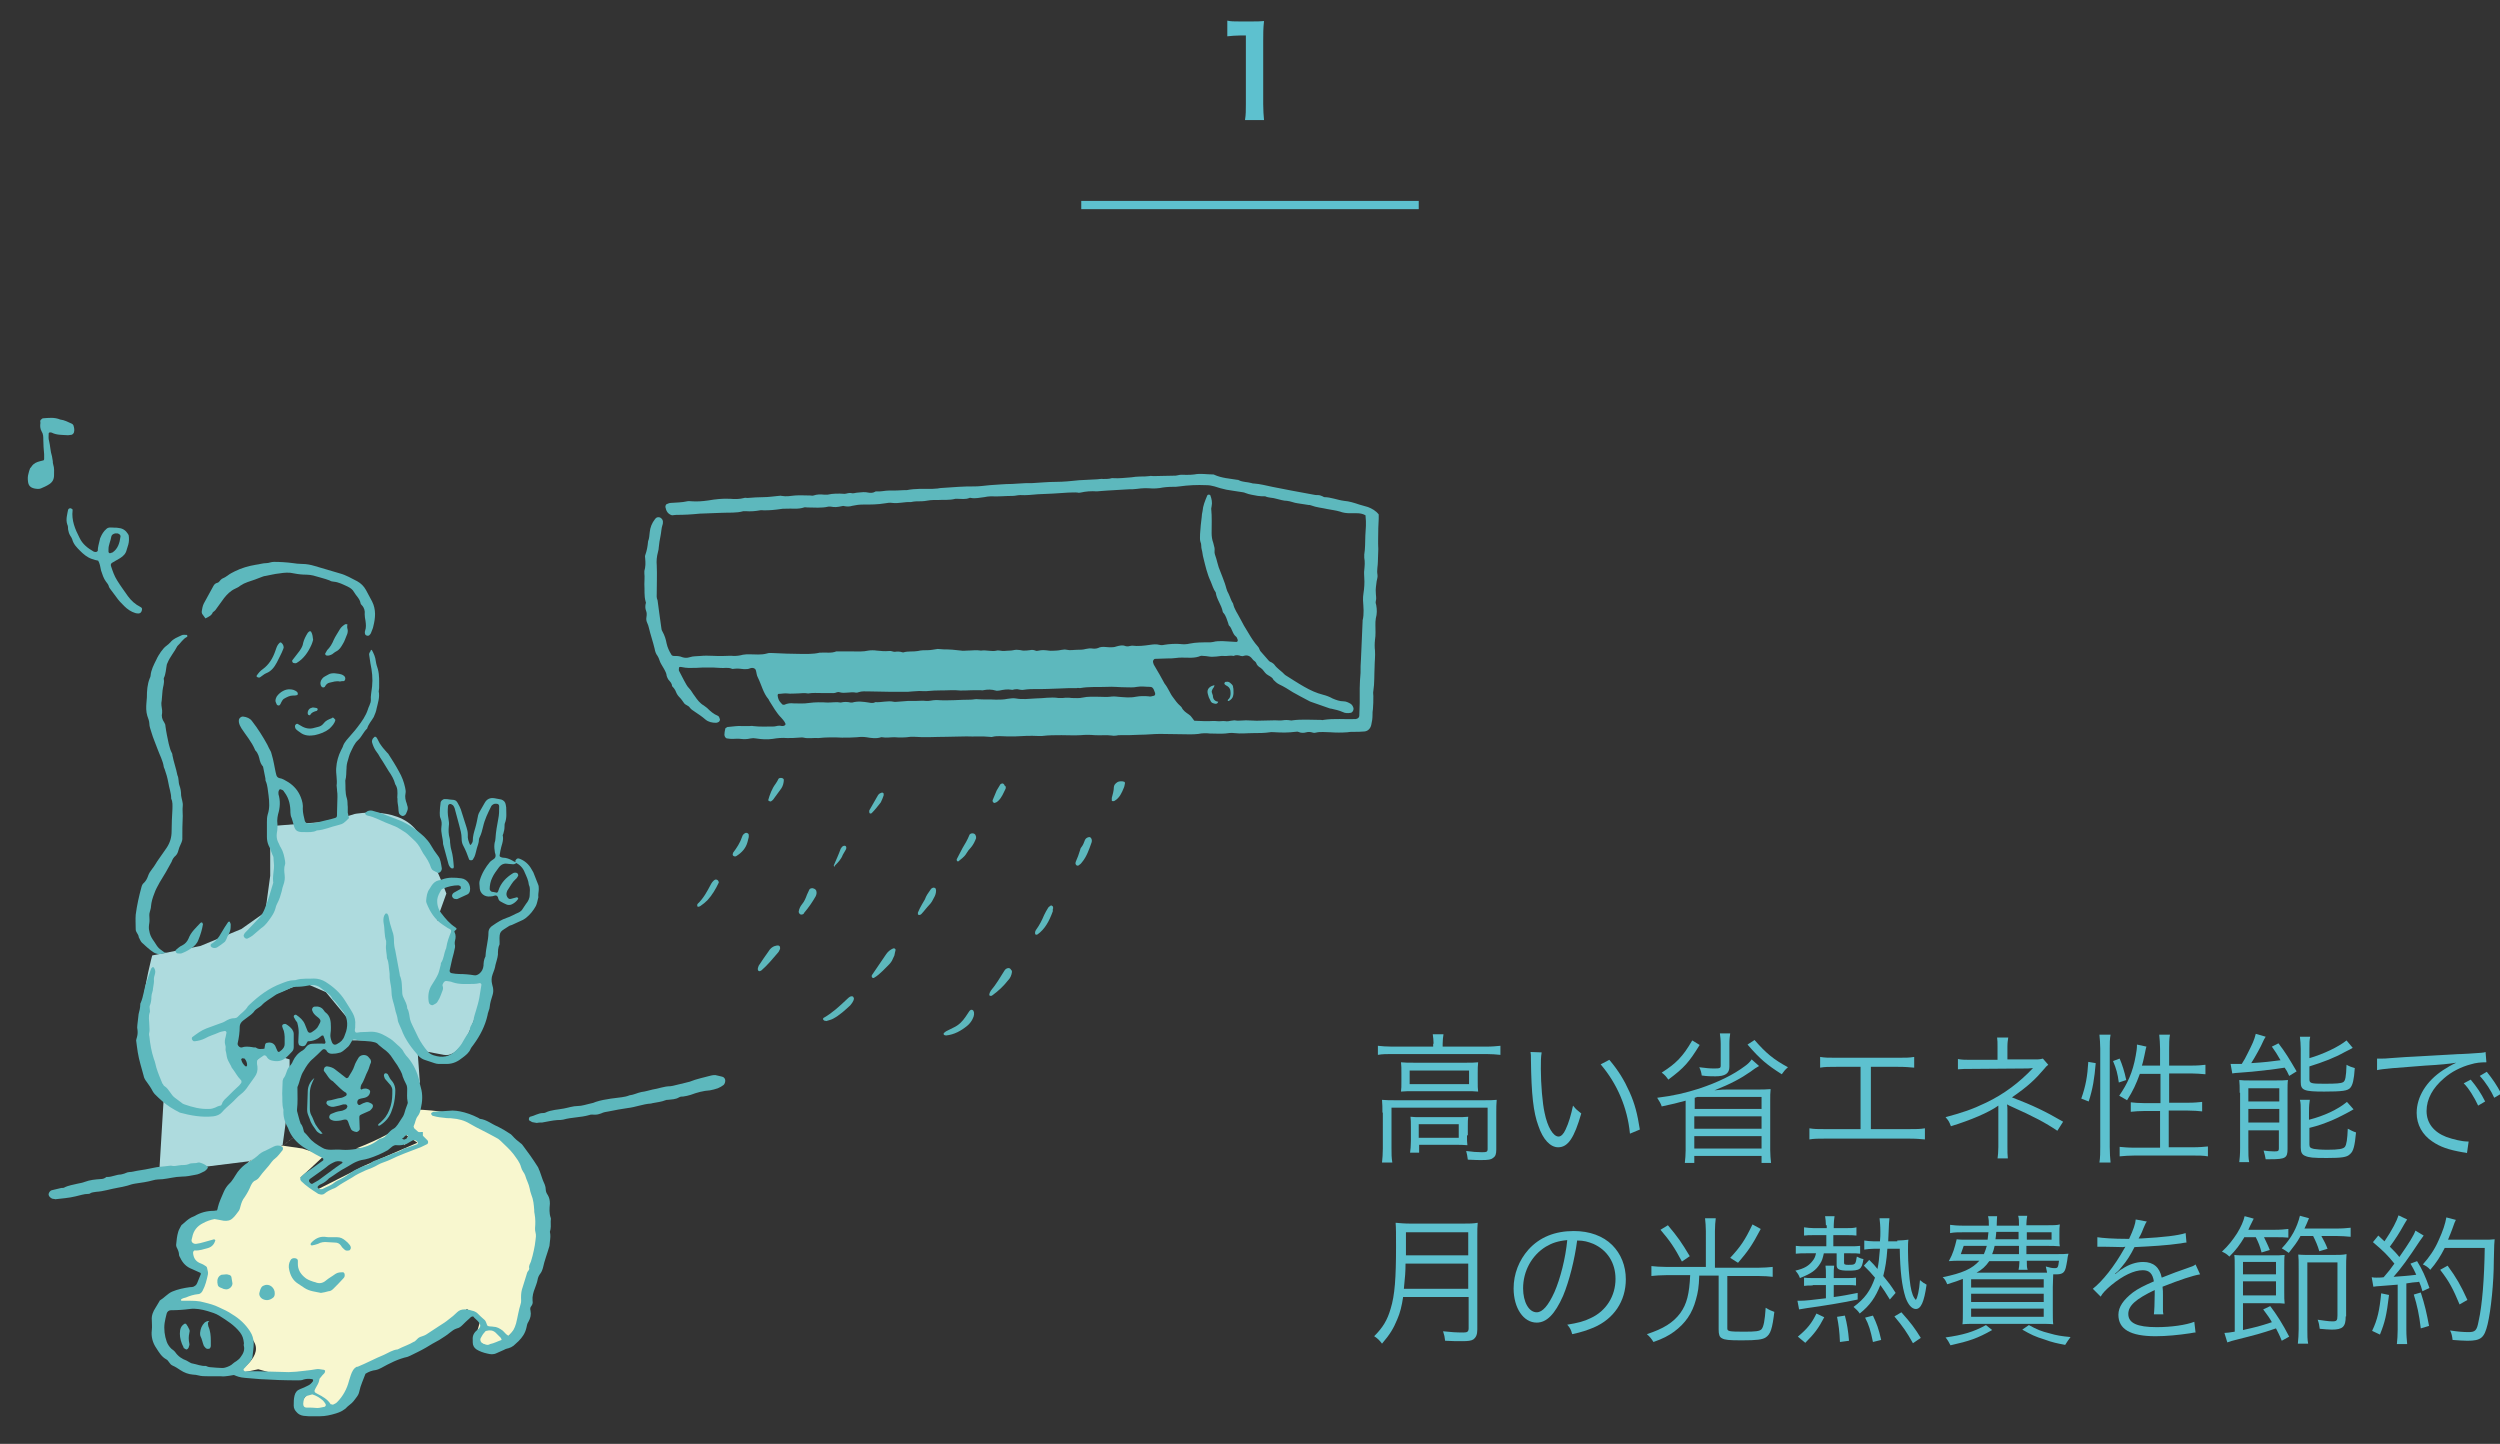 <?xml version="1.0" encoding="UTF-8"?> <!-- Generator: Adobe Illustrator 25.1.0, SVG Export Plug-In . SVG Version: 6.00 Build 0) --> <svg xmlns="http://www.w3.org/2000/svg" xmlns:xlink="http://www.w3.org/1999/xlink" version="1.1" id="レイヤー_1" x="0px" y="0px" viewBox="0 0 606 350" style="enable-background:new 0 0 606 350;" xml:space="preserve"><rect x="0" y="0" width="606" height="350" fill="#333333" stroke="none"/> <style type="text/css"> .st0{fill:#5DC1CF;} .st1{fill:#FBFAE2;} .st2{fill:#F8F7CF;} .st3{fill:#AEDBDE;} .st4{fill:#5DB8BD;} </style> <g> <g> <g> <path class="st0" d="M301.8,29c0.2-1.2,0.2-2.3,0.2-3.9V8.6h-1.4c-1.1,0-2,0.1-3.1,0.2V5c0.9,0.2,1.6,0.2,3,0.2h2.8 c1.5,0,2,0,3.1-0.1c-0.2,1.8-0.2,3.1-0.2,4.9v15.2c0,1.6,0.1,2.7,0.2,3.9H301.8z"></path> </g> </g> <rect x="262.1" y="48.7" class="st0" width="81.8" height="2"></rect> </g> <g> <g> <g> <g> <path class="st1" d="M70.3,276.4c0.1-0.1,0.3-0.2,0.4-0.3C70.5,276.2,70.4,276.3,70.3,276.4z"></path> <path class="st1" d="M70,276.6c0.1-0.1,0.2-0.2,0.3-0.2C70.2,276.5,70.1,276.6,70,276.6z"></path> <path class="st1" d="M70.6,276.1c0.1-0.1,0.2-0.2,0.4-0.3C70.9,275.9,70.8,276,70.6,276.1z"></path> <path class="st1" d="M68.6,277.7c0.1-0.1,0.3-0.2,0.5-0.4C68.9,277.5,68.8,277.6,68.6,277.7z"></path> <path class="st1" d="M69.7,276.8c0.1-0.1,0.2-0.1,0.2-0.2C69.9,276.7,69.8,276.8,69.7,276.8z"></path> <path class="st1" d="M71,275.9c0.1-0.1,0.2-0.1,0.3-0.2C71.2,275.7,71.1,275.8,71,275.9z"></path> <path class="st1" d="M69.1,277.3c0.2-0.2,0.5-0.4,0.7-0.5C69.5,277,69.3,277.2,69.1,277.3z"></path> <path class="st1" d="M73.3,274.1c0.1-0.1,0.2-0.2,0.2-0.2C73.5,273.9,73.4,274,73.3,274.1z"></path> <path class="st1" d="M71.2,275.7c0.4-0.3,0.7-0.6,1-0.8C71.9,275.1,71.6,275.4,71.2,275.7z"></path> <path class="st1" d="M73.5,273.9C73.6,273.8,73.6,273.8,73.5,273.9L73.5,273.9z"></path> <path class="st1" d="M72.3,274.9c0.1,0,0.1-0.1,0.2-0.1C72.4,274.8,72.3,274.8,72.3,274.9z"></path> <path class="st1" d="M73.2,274.2C73.2,274.1,73.3,274.1,73.2,274.2C73.3,274.1,73.2,274.1,73.2,274.2z"></path> <path class="st1" d="M72.4,274.7c0.3-0.2,0.6-0.4,0.7-0.6C73,274.3,72.7,274.5,72.4,274.7z"></path> </g> <polygon class="st1" points="101.9,269.1 97.9,277.6 98.6,277.1 "></polygon> </g> <path class="st2" d="M125.3,278.9c-6.6-9.7-23.5-9.9-23.5-9.9s-3,4.6-15.5,9.4l4.3-0.1l7.8-3.2l2.8,1.9l-12.5,5.4l-11.5,5.8 l-4.4-2.7l5.8-5.4l-5.3-1.7l-4.8-0.7h0l-3.9,1l-4.3,2.9l-6,14c0,0-5.4-2-7.6,2.4c-1,1.9-1.7,2.9-1.3,5.5c0.5,3.2,3.9,3.9,3.9,3.9 s-0.1,3.5-1.3,4.7c-1.2,1.2-1.4,0.8-4.2,1.3c-5.6,1.1-2.6,2.4-2.6,2.4l11.6,1.3c0,0,6.6,4.2,8.8,8.2c2.3,4-5,7.9-5,7.9l6-1.3 l8.9,2.5l2.8-2.1l3.1,1.6l-5.4,7.4l8.8,1.1l3.3-2.2l3.8-7.5l14.6-6.4l10.7-9l3.2,2.9l-1.3,4.5l4.7,2.6l6-6l0.7-3.8l0.9-4.5l2.7-8 l1.8-7.6C131.9,297.6,131.9,288.6,125.3,278.9z"></path> <path class="st3" d="M65,200.3l15.2-1.2l5.8-1.8c0,0,11.7-2.3,15.8,5.3s6.4,14,6.4,14l-2.3,6.4l4.1,2.3l-1.8,11.1l9.3,1.2 c0,0-3.5,19.3-9.9,18.1s-6.4-1.2-6.4-1.2l0.6,8.2c0,0-5.8-10.5-11.1-10.5s-5.3,0-5.3,0l-0.6-4.7l-5.8-7l-5.3-2.3l-8.8,3.5 l-7.6,5.8v5.8l1.8,6.4l5.3-4.7l5.8,1.8v5.8l-0.6,7l-1.1,8l-8.2,3.9l-21.7,2.7l1.2-19.9c0,0-7-7-5.8-16.9 c1.2-9.9,2.9-15.8,2.9-15.8l11.7-2.3l9.9-4.1l5.8-4.1l1.2-8.8v-6.4L65,200.3z"></path> <g> <path class="st4" d="M56.7,333.3c-0.4,0.1-0.8,0.1-1.2,0.2c-0.7,0.1-1.3,0.2-2,0.1c-1.1,0-2.1,0-3.2,0c-0.7,0-1.5,0-2.2-0.2 c-0.4-0.1-0.9-0.2-1.4-0.2c-1.1-0.1-2.1-0.5-3-1.1c-0.6-0.4-1.2-0.8-1.9-1.1c-0.7-0.3-0.9-1.2-1.5-1.5c-1.1-0.6-1.7-1.6-2.4-2.7 c-0.9-1.3-1.3-2.8-1.1-4.4c0.1-0.8,0-1.6,0-2.4c-0.1-1.1,0.3-2.1,0.9-3c0.3-0.5,0.6-1,0.9-1.5c0.1-0.1,0.1-0.3,0.2-0.3 c1-0.6,1.8-1.6,2.9-2.1c1.4-0.6,2.9-0.9,4.4-1.1c0.3,0,0.5,0,0.8-0.1c0.2-0.1,0.5-0.3,0.6-0.4c0.1-0.1,0.2-0.3,0.3-0.5 c0.3-0.7,0.6-1.5,0.9-2.2c0-0.1-0.1-0.3-0.2-0.3c-0.7-0.3-1.3-0.6-2-0.9c-1.3-0.5-2.2-1.4-2.8-2.7c-0.1-0.2-0.3-0.5-0.3-0.7 c0-0.7-0.3-1.3-0.6-1.9c-0.1-0.2-0.1-0.4-0.1-0.6c0.1-1.1,0.2-2.1,0.5-3.1c0.1-0.4,0.4-0.9,0.6-1.3c0.1-0.2,0.2-0.4,0.4-0.5 c0.7-0.6,1.4-1.3,2.2-1.7c0.2-0.1,0.5-0.2,0.7-0.3c1.5-0.9,3.1-1.3,4.8-1.3c0.2,0,0.4-0.1,0.7-0.1c0.1-0.2,0.2-0.5,0.2-0.7 c0.3-1.3,0.9-2.5,1.4-3.7c0.3-0.7,0.7-1.4,1.3-2c0.9-0.8,1.4-1.9,2.1-2.9c0.7-0.9,1.5-1.7,2.5-2.3c0.8-0.5,1.6-1,2.3-1.6 c0.6-0.6,1.2-1,2-1.3c0.7-0.3,1.3-0.7,2-1c0.6-0.3,1.3-0.3,1.9,0c0.3,0.1,0.4,0.6,0.2,0.9c-0.6,0.7-1.1,1.5-1.9,2.1 c-0.3,0.2-0.5,0.5-0.7,0.7c-0.9,1.3-2.1,2.4-3,3.7c-0.2,0.3-0.5,0.6-0.9,0.8c-0.6,0.2-0.9,0.7-1.2,1.3c-0.4,1-0.9,1.9-1.5,2.8 c-0.5,0.6-0.8,1.4-1,2.2c-0.1,0.4-0.2,0.8-0.4,1.1c-0.5,0.6-0.9,1.3-1.5,1.8c-0.6,0.6-1.4,0.7-2.2,0.6c-0.7-0.1-1.4-0.3-2.2-0.4 c-1,0.2-1.9,0.5-2.8,1c-1.4,0.7-2.3,1.8-2.6,3.4c0,0.1-0.1,0.3-0.1,0.4c-0.3,0.8,0.4,1.3,1.1,1.2c0.6-0.1,1.2-0.2,1.8-0.4 c0.8-0.2,1.7-0.5,2.5-0.7c0,0,0.1,0.1,0.2,0.1c0,0,0.1,0.1,0.1,0.2c-0.3,0.9-0.8,1.5-1.7,1.8c-1.1,0.3-2.2,0.7-3.3,0.6 c-0.2,0-0.4,0.3-0.4,0.6c0.1,1.1,0.5,1.9,1.5,2.4c0.5,0.2,1,0.4,1.4,0.7c0.2,0.1,0.5,0.3,0.5,0.6c0.1,0.5,0.3,1,0.2,1.5 c-0.3,1.4-0.6,2.7-1.3,4c-0.2,0.4-0.6,0.8-1.1,0.8c-1,0.1-2,0.4-2.9,0.8c-0.4,0.1-0.8,0.2-1.1,0.4c0,0-0.1,0.1-0.1,0.1 c-0.1,0.2,0,0.3,0.2,0.3c0.5,0,0.9,0,1.4,0c1.3,0,2.7,0,4,0.4c1.2,0.3,2.4,0.6,3.6,1.2c1.1,0.5,2.2,1,3.2,1.7 c1.7,1,3.2,2.4,4.3,4.1c0.6,0.9,0.9,1.9,0.9,3c0,1.1-0.2,2.1-0.3,3.2c0,0.4-0.3,0.7-0.5,1.1c-0.4,0.5-0.9,1-1.3,1.5 c-0.2,0.2-0.5,0.4-0.3,0.7c0.2,0.3,0.5,0.2,0.7,0.2c0.9,0,1.9,0,2.8,0c2.5,0.1,4.9,0.1,7.4,0.2c0.6,0,1.2-0.1,1.8-0.1 c1.6-0.2,3.2-0.3,4.8-0.6c0.5-0.1,1.1,0,1.6,0.1c0.4,0,0.7,0.2,0.6,0.4c0,0.2-0.1,0.4-0.2,0.5c-0.3,0.3-0.6,0.6-0.8,0.9 c-0.2,0.2-0.4,0.4-0.4,0.7c-0.1,0.7-0.5,1.3-0.9,2c-0.4,0.7-0.4,1,0.5,1.4c1.2,0.6,2.4,1.3,3.1,2.4c0,0.1,0.1,0.1,0.2,0.1 c0.1,0,0.3,0.1,0.4,0.1c0.4-0.2,0.7-0.3,1-0.6c1.4-1.4,2.4-3.2,2.9-5.2c0.3-0.9,0.5-1.8,1-2.6c0.2-0.3,0.4-0.5,0.7-0.7 c0.1-0.1,0.2-0.1,0.4-0.1c2.2-0.9,4.2-2,6.4-2.9c1.1-0.5,2.1-1.2,3.3-1.3c1.3-0.7,2.7-1.1,4-1.9c0.1,0,0.1,0,0.2-0.1 c0.4-0.3,0.7-0.8,1.2-1c0.5-0.2,1-0.3,1.5-0.6c1.1-0.7,2.1-1.4,3.2-2.1c0.8-0.5,1.6-1,2.3-1.6c0.7-0.5,1.4-1.1,2-1.7 c0.5-0.5,1.1-0.7,1.8-0.7c0.6,0,1.2,0.1,1.8,0.3c0.5,0.1,1,0.3,1.4,0.7c0.5,0.5,1,1,1.6,1.5c0.5,0.4,0.5,1.1,0.8,1.5 c0.5,0.2,1,0.1,1.4,0.2c0.8,0,1.5,0.4,2.2,0.9c0.5,0.4,0.8,1,1.5,1.3c1.1-1.1,1.4-1.7,1.8-3c0.4-1.6,0.6-3.1,1.1-4.7 c0.2-0.5,0.1-1.1,0.1-1.6c0-0.9,0.1-1.7,0.4-2.5c0.3-1,0.6-1.9,0.9-2.9c0.1-0.4,0.2-0.8,0.5-1.1c0.1-0.1,0.2-0.4,0.2-0.5 c-0.2-0.7,0.2-1.1,0.4-1.7c0.3-0.9,0.5-1.8,0.7-2.7c0.2-0.8,0.3-1.6,0.4-2.4c0.1-0.7,0.2-1.3,0-2c-0.1-0.3-0.1-0.6-0.1-1 c0.1-1.1,0.1-2.3-0.1-3.4c-0.1-0.3-0.1-0.7-0.1-1c-0.1-1.3-0.2-2.5-0.7-3.7c-0.2-0.5-0.3-1-0.4-1.5c-0.2-1.1-0.8-2.1-1.1-3.2 c-0.1-0.3-0.3-0.6-0.5-0.9c-0.2-0.3-0.4-0.7-0.5-1.1c-0.3-1.2-1.1-2.1-1.8-3.1c-0.9-1.2-2.1-2.2-3.2-3.3c-0.3-0.3-0.6-0.5-1-0.7 c-1.1-0.6-2.2-1.2-3.4-1.8c-1-0.5-2-1-3-1.6c-1.3-0.8-2.8-1.2-4.3-1.3c-0.5-0.1-1.1,0-1.6-0.1c-1-0.1-2-0.2-3-0.5 c-0.1,0-0.3-0.1-0.3-0.2c-0.1-0.1-0.2-0.2-0.2-0.3c0-0.1,0.1-0.3,0.2-0.3c0.1-0.1,0.2-0.1,0.4-0.2c1.5-0.1,3.1-0.2,4.6-0.3 c0.6,0,1.2,0.1,1.8,0.2c1.5,0.3,2.9,0.8,4.3,1.5c0.2,0.1,0.4,0.2,0.5,0.3c1.7,0.2,2.9,1.3,4.4,1.9c1,0.5,2,1.1,2.9,1.7 c0.2,0.1,0.3,0.2,0.5,0.4c0.7,0.8,1.4,1.4,2.2,2c0.2,0.1,0.3,0.3,0.4,0.4c1.3,1.7,2.5,3.4,3.7,5.3c0.2,0.3,0.2,0.6,0.4,0.9 c0.3,0.8,0.5,1.5,0.8,2.3c0.3,0.7,0.7,1.4,0.7,2.3c0,0.4,0.2,0.9,0.5,1.3c0.4,0.7,0.5,1.3,0.5,2.1c-0.1,1.1-0.2,2.3,0.2,3.4 c0.1,0.2,0,0.5,0,0.8c0,0.9,0.1,1.7-0.2,2.6c0.2,0.8,0.1,1.6,0,2.4c0,0.3-0.1,0.7-0.1,1c-0.5,1.8-1.2,3.5-1.6,5.4 c-0.1,0.4-0.3,0.9-0.6,1.3c-0.4,0.5-0.6,1-0.7,1.6c-0.1,0.6-0.4,1.3-0.6,1.9c-0.4,1-0.7,2-0.6,3.1c0.1,0.5,0,0.9-0.3,1.3 c-0.3,0.3-0.3,0.7-0.2,1.1c0.2,1,0,1.8-0.5,2.7c-0.3,0.4-0.4,1-0.5,1.5c-0.3,1.3-1,2.3-1.9,3.2c-0.4,0.4-0.8,0.7-1.2,1.1 c-0.4,0.3-0.8,0.5-1.2,0.6c-0.4,0.1-0.8,0.2-1.1,0.4c-0.6,0.3-1.2,0.5-1.8,0.8c-0.8,0.4-1.5,0.3-2.3,0.1c-0.9-0.2-1.8-0.5-2.6-1 c-0.6-0.4-0.9-1-0.9-1.7c0-0.2,0-0.4,0-0.6c-0.1-1,0.3-1.8,1.1-2.4c1-0.8,0.9-1.3,0.1-2.2c-0.4-0.4-0.8-0.7-1.1-1.1 c-0.5,0-0.7,0.3-0.9,0.5c-0.6,0.5-1.2,1.1-1.7,1.6c-0.4,0.4-0.8,0.7-1.3,0.8c-0.7,0.2-1.2,0.6-1.7,1c-0.8,0.7-1.7,1.2-2.6,1.8 c-1.1,0.6-2.2,1.2-3.3,1.9c-1.2,0.7-2.5,1.3-3.7,1.9c-0.2,0.1-0.5,0.2-0.7,0.3c-2.3,0.5-4.4,1.6-6.4,2.7 c-0.4,0.2-0.8,0.4-1.3,0.5c-0.9,0.1-1.7,0.4-2.5,0.9c-0.5,1.4-1.2,2.8-1.5,4.3c-0.1,0.5-0.3,0.9-0.6,1.3c-0.5,0.7-1,1.4-1.7,1.9 c-0.2,0.2-0.4,0.3-0.6,0.5c-0.7,0.8-1.7,1.3-2.7,1.6c-1.3,0.4-2.6,0.7-3.9,0.7c-0.9,0-1.9,0-2.8,0c-0.4,0-0.8-0.1-1.2-0.1 c-0.7-0.1-1.3-0.4-1.7-0.9c-0.4-0.4-0.7-0.9-0.7-1.6c0-0.8,0-1.6,0.2-2.4c0.2-0.8,0.6-1.3,1.4-1.6c0.6-0.2,1.2-0.5,1.8-0.8 c0.5-0.2,0.9-0.6,1.2-1c0.1-0.1,0.1-0.3,0.1-0.4c0-0.1-0.2-0.2-0.3-0.2c-0.7-0.1-1.3-0.1-2,0.1c-0.4,0.2-0.9,0.2-1.4,0.2 c-3.1,0-6.1-0.1-9.2-0.3c-1.2-0.1-2.4-0.2-3.6-0.3C58.1,333.9,57.4,333.6,56.7,333.3z M50.9,331.4c1.3,0.1,2.1,0.2,2.9,0.2 c0.3,0,0.5,0,0.8-0.1c0.7-0.2,1.4-0.5,1.9-1c0.3-0.3,0.8-0.5,1.1-0.8c0.3-0.2,0.5-0.4,0.7-0.7c0.6-0.8,1.1-1.7,0.8-2.8 c-0.1-0.2,0.1-0.5,0-0.8c-0.1-0.9-0.3-1.6-0.9-2.4c-1.4-1.8-3.2-2.9-5.1-4.1c-0.8-0.5-1.8-0.8-2.8-1.1c-1.4-0.4-2.9-0.7-4.3-0.5 c-1.5,0.2-3,0.3-4.6,0.3c-0.5,0-0.9,0.4-1,0.8c-0.2,0.8-0.4,1.6-0.5,2.3c-0.2,1.5,0,3.1,0.5,4.5c0.2,0.6,0.6,1.2,1.1,1.7 c0.4,0.3,0.8,0.6,1,0.9c0.7,1,1.6,1.6,2.7,2c0.2,0.1,0.5,0.3,0.7,0.4c0.2,0.1,0.5,0.3,0.7,0.3c1.1,0.2,2.2,0.7,3.3,0.6 C50.5,331.4,50.9,331.4,50.9,331.4z M75.7,338c-0.3,0.1-0.7,0.2-1.1,0.3c-0.1,0-0.3,0.1-0.4,0.2c-0.2,0.1-0.4,0.3-0.5,0.6 c-0.1,0.4-0.2,0.8-0.2,1.2c0,0.6,0.3,0.9,0.8,0.9c0.9,0,1.7,0,2.6,0.1c0.6,0,1.2-0.2,1.8-0.3c0.2-0.1,0.4-0.4,0.2-0.7 c-0.2-0.3-0.4-0.6-0.6-0.8C77.5,338.8,76.7,338.3,75.7,338z M121.6,324.8c-0.1-0.2-0.1-0.4-0.2-0.5c-0.4-0.4-0.8-0.8-1.3-1.3 c-0.7-0.6-1.4-0.6-2.2-0.4c-0.1,0-0.3,0.1-0.3,0.2c-0.5,0.5-0.8,1-1.1,1.6c-0.2,0.5,0.1,1.1,0.6,1.3c0.6,0.2,1.1,0.5,1.7,0.1 C119.8,325.6,120.7,325.1,121.6,324.8z"></path> <path class="st4" d="M64.1,254.2c0.1-0.5,0.1-0.8,0.2-1.1c0-0.1,0.2-0.2,0.3-0.3c0.8-0.2,1.6-0.1,2.1,0.7 c0.1,0.2,0.2,0.5,0.3,0.7c0.4,1,0.5,1,1.3,0.3c0.4-0.4,0.7-0.8,0.7-1.4c0-0.6,0-1.2,0-1.8c0-0.5-0.1-0.9-0.2-1.4 c-0.2-0.4-0.3-0.8-0.4-1.1c0-0.1,0-0.3,0.1-0.4c0.1-0.1,0.3-0.2,0.5-0.2c0.1,0,0.3,0,0.4,0.1c0.5,0.3,1,0.7,1.4,1.2 c0.2,0.3,0.4,0.7,0.4,1.1c0,1.1,0,2.1,0,3.2c0,0.4-0.1,0.8-0.4,1.1c-0.5,0.5-0.9,1-1.4,1.4c-1,0.9-2.1,1.1-3.4,0.8 c-0.5-0.1-0.9-0.3-1.2-0.7c-0.2-0.3-0.3-0.6-0.8-0.6c-0.5,0.3-1,0.7-1.6,1.1c-0.2,0.6-0.1,1.1,0,1.6c0.1,1-0.1,1.8-0.7,2.6 c-0.5,0.7-1,1.4-1.5,2.1c-0.5,0.8-1.1,1.5-1.9,2.1c-0.8,0.6-1.4,1.4-2.2,2.1c-0.8,0.7-1.6,1.4-2.3,2.2c-0.5,0.6-1.3,0.9-2.1,1 c-2.8,0.3-5.5-0.2-8.1-0.9c-0.8-0.4-1.5-0.8-2.3-1.3c-1.4-0.9-2.6-2-3.8-3.2c-0.2-0.2-0.3-0.4-0.5-0.7c-0.4-0.8-0.9-1.5-1.4-2.2 c-0.4-0.5-0.7-1-0.8-1.6c-0.5-1.9-1.1-3.7-1.4-5.6c-0.1-0.9-0.3-1.8-0.4-2.9c0-0.1,0.1-0.5,0.2-0.8c0.2-0.7,0.2-1.3,0.1-2 c-0.1-0.3,0-0.6,0-1c0.1-0.8,0.2-1.7,0.3-2.6c0.2-0.8,0.4-1.5,0.4-2.3c0-0.1,0-0.3,0.1-0.4c0.7-1.6,0.8-3.4,1.4-5 c0.4-1.1,0.7-2.2,1.1-3.2c0-0.1,0.1-0.2,0.2-0.3c0.1-0.1,0.2-0.2,0.3-0.2c0.1,0,0.2,0.2,0.3,0.3c0.3,0.5,0.3,1,0.1,1.6 c-0.1,0.3-0.2,0.7-0.2,1c0.1,0.8-0.1,1.4-0.2,2.2c0,0.8-0.4,1.4-0.4,2.1c0,0.7-0.1,1.5-0.4,2.2c-0.1,0.2,0,0.5,0,0.8 c0,0.3,0.1,0.6,0,0.8c-0.4,1-0.1,2.1-0.1,3.2c0,0.5,0.1,1.1,0,1.6c-0.1,0.3-0.1,0.7,0,1c0.2,1.9,0.5,3.7,1.1,5.5 c0.3,0.7,0.4,1.4,0.6,2.1c0.4,1.3,0.9,2.5,1.4,3.7c0,0.1,0.1,0.2,0.2,0.3c0.1,0.2,0.2,0.4,0.4,0.5c1.1,0.7,1.5,2.1,2.5,2.8 c0.5,0.4,1.1,0.8,1.6,1.2c0.2,0.2,0.4,0.3,0.7,0.4c2,0.7,3.9,1.2,6,1.1c0.5,0,0.9-0.1,1.4-0.3c0.4-0.2,0.8-0.4,1.3-0.5 c0.2,0,0.3-0.2,0.4-0.4c0.2-0.8,0.9-1.3,1.5-1.9c0.9-0.9,1.8-1.8,2.7-2.6c0.1-0.1,0.2-0.3,0.4-0.5c0.2-0.2,0.2-0.7-0.1-0.9 c-0.8-0.8-1.2-1.7-1.9-2.6c-0.2-0.2-0.3-0.4-0.4-0.7c-0.3-0.6-0.7-1.2-0.9-1.8c-0.2-0.6-0.2-1.3-0.4-1.9c-0.1-0.4,0.1-1-0.1-1.4 c-0.2-0.7-0.1-1.3,0.1-2c0.1-0.3,0.1-0.7,0.2-1c0-0.2-0.2-0.4-0.4-0.4c-0.5,0.1-1.1,0.2-1.5,0.4c-1.1,0.5-2.3,0.8-3.3,1.4 c-0.8,0.4-1.6,0.6-2.5,0.7c-0.1,0-0.3,0-0.4-0.1c-0.1-0.1-0.3-0.3-0.3-0.5c0-0.1,0-0.3,0.1-0.4c1.1-0.8,2.1-1.6,3.4-2.1 c1-0.4,2-0.7,3-1.1c0.5-0.2,1-0.3,1.5-0.6c0.8-0.5,1.5-0.8,2.4-0.8c0.2,0,0.5-0.1,0.7-0.3c0.8-0.9,1.9-1.5,2.5-2.6 c0.1-0.1,0.2-0.2,0.3-0.3c2.3-2.2,4.8-4.1,7.8-5.2c1-0.4,2-0.8,3.1-0.8c0.2,0,0.4,0,0.6-0.1c1.4-0.4,2.8-0.2,4.2-0.3 c1,0,2,0.3,2.8,0.8c1.9,1.2,3.5,2.6,4.7,4.5c0.6,1,1.3,2,1.9,3.1c0.5,0.9,0.7,1.9,0.6,2.9c0,0.4,0,0.8-0.1,1.2 c0,0.4,0.2,0.7,0.6,0.6c1-0.2,2-0.1,3-0.2c1.5-0.1,2.8,0.4,4,1.1c0.7,0.4,1.4,0.8,2,1.4c0.8,0.8,1.8,1.4,2.3,2.5 c0.3,0.5,0.7,1,1.1,1.4c1.3,1.6,2.1,3.4,2.6,5.3c0.1,0.6,0.2,1.2,0.4,1.8c0.5,1.7,0.4,3.4,0,5.1c-0.1,0.6-0.3,1.3-0.7,1.8 c-0.6,0.7-0.6,1.6-1,2.4c-0.1,0.1,0,0.4,0.1,0.6c0.3,0.3,0.6,0.5,0.9,0.8c0.2,0.2,0.5,0.1,0.8,0.1c0.1,0,0.3,0,0.4,0 c0,0.3,0,0.5,0,0.9c0.3,0.3,0.7,0.7,1.1,1.1c0.3,0.3,0.2,0.9-0.2,1c-0.7,0.3-1.3,0.7-2,0.9c-2.3,0.9-4.6,1.7-6.8,2.8 c-0.2,0.1-0.5,0.2-0.7,0.3c-0.7,0.3-1.5,0.5-2.2,0.9c-1,0.6-2,1-3.1,1.4c-1.1,0.5-2.2,1-3.2,1.7c-1.3,0.8-2.7,1.5-3.9,2.4 c-0.3,0.2-0.6,0.3-0.9,0.4c-0.7,0.3-1.3,0.6-1.9,1.1c-0.5,0.4-1,0.3-1.5,0.1c-0.1,0-0.1,0-0.2-0.1c-1.4-0.9-2.8-1.8-4-3 c-0.3-0.3-0.3-0.8,0-1.1c0.4-0.4,0.8-0.7,1.2-1c1.4-0.9,2.7-1.9,4.1-2.9c0.1-0.1,0.1-0.4,0-0.5c-0.2-0.1-0.5-0.3-0.7-0.4 c-1.4-0.7-2.7-1.5-4-2.3c-1.8-1.2-3.1-2.7-3.8-4.7c-0.8-1.4-1.2-2.8-1.1-4.4c-0.4-1.3-0.2-2.7-0.3-4c0-0.9,0.1-1.9,0.1-2.8 c0-0.1,0-0.1,0-0.2c0.1-0.2,0.1-0.4,0.2-0.6c0.7-0.8,0.7-1.9,1.3-2.7c0.4-0.5,0.8-0.9,1-1.5c0.5-1.1,1.3-2,2.4-2.6 c0.3-0.2,0.5-0.4,0.7-0.7c0.4-0.6,1-0.9,1.7-0.9c0.9,0,1.9-0.1,2.8,0c0.2,0,0.3-0.2,0.3-0.4c-0.1-0.5-0.3-1-0.5-1.5 c0-0.1-0.2-0.1-0.3-0.1c-0.1,0-0.1,0-0.2,0.1c-0.9,0.8-2,1.3-3.3,1.3c-0.2,0.3-0.3,0.5-0.4,0.7c-0.3,0.6-1,0.6-1.6,0.3 c-0.1,0-0.2-0.2-0.2-0.3c-0.1-0.2-0.1-0.4-0.1-0.6c0-0.7,0.1-1.5,0.1-2.2c0-0.7-0.1-1.5-0.3-2.2c0-0.2-0.2-0.5-0.4-0.7 c-0.2-0.3-0.3-0.6-0.5-0.9c0-0.1,0-0.3,0.1-0.4c0.1-0.1,0.4-0.2,0.5-0.1c0.9,0.6,1.7,1.3,2.1,2.3c0.2,0.5,0.4,1,0.6,1.5 c0.2,0.6,0.7,0.7,1.2,0.3c0.6-0.4,1.2-0.8,1.5-1.5c0.6-1.1,0.8-1.3-0.4-2.2c-0.5-0.4-0.9-0.8-1.1-1.4c-0.2-0.4,0.1-1,0.6-1 c0.8-0.1,1.6,0.1,2.1,0.8c0.2,0.2,0.3,0.5,0.5,0.6c1.2,0.9,1.3,2.2,1.3,3.6c0,0.5,0,1.1-0.1,1.6c-0.1,0.7,0.1,1.3,0.3,1.9 c0.3,0.8,0.8,0.9,1.4,0.5c0.8-0.4,1.4-1,1.7-1.9c0.1-0.4,0.3-0.7,0.4-1.1c0.5-1.8,0.3-3.6-1-5.1c-0.8-0.9-1.4-2-2.3-2.7 c-0.5-1.3-1.8-1.8-2.7-2.6c-0.9-0.8-2.1-1-3.2-0.7c-1,0.2-2,0.3-3,0.3c-0.6,0-1.2,0.2-1.7,0.5c-0.6,0.3-1.3,0.6-2,0.9 c-0.5,0.2-1,0.4-1.4,0.7c-1.1,0.8-2.3,1.4-3.2,2.4c-0.2,0.2-0.5,0.4-0.8,0.6c-0.3,0.2-0.6,0.4-0.8,0.6c-0.5,0.8-1.3,1.3-2.1,1.9 c-0.3,0.2-0.5,0.4-0.8,0.6c-0.5,0.4-0.8,0.9-0.8,1.5c0,1.3-0.2,2.7-0.5,4c-0.1,0.5,0.5,1.1,1,1c0.8-0.3,1.6-0.2,2.4-0.1 c0.3,0.1,0.7,0.1,1,0.1C62.6,254.4,63.3,254.3,64.1,254.2z M97.4,276c0.2,0.1,0.5,0.3,0.7,0.2c0.3-0.1,0.6-0.3,0.8-0.5 c0.1-0.1,0-0.4-0.1-0.5c-0.1-0.1-0.3-0.1-0.4,0C98,275.4,97.9,275.9,97.4,276c0,0.1,0.1,0.1,0.1,0.1 C97.5,276.1,97.4,276.1,97.4,276z M73.7,274.4c0.4,0.4,0.8,0.8,1.1,1.2c0.9,1.2,2.1,1.9,3.3,2.6c0.6,0.4,1.4,0.5,2.1,0.5 c0.9,0,1.7-0.1,2.6,0c1.2,0.1,2.4,0,3.6-0.2c1.9-0.4,3.7-0.9,5.3-2.2c0.2-0.1,0.3-0.3,0.5-0.3c0.8-0.1,1.3-0.6,1.8-1.2 c0.4-0.4,0.8-0.9,1.4-1.2c0.4-0.2,0.7-0.6,1-1c0.4-0.7,0.9-1.3,1.3-2c0.3-0.5,0.4-1.1,0.6-1.7c0.1-0.4,0.3-0.7,0.4-1.1 c0.1-0.2,0.2-0.5,0.1-0.8c-0.2-0.9-0.1-1.9-0.1-2.8c0-0.5,0-1-0.3-1.5c-0.3-0.6-0.6-1.2-0.8-1.8c-0.2-1-0.8-1.8-1.3-2.7 c-0.4-0.6-0.8-1.1-1.1-1.6c-0.6-1-1.4-1.8-2.3-2.4c-0.4-0.3-0.7-0.6-1.1-0.9c-0.3-0.4-0.7-0.6-1.2-0.7c-0.5-0.1-0.9-0.2-1.4-0.2 c-1-0.1-2-0.1-3-0.4c-0.2-0.1-0.5,0-0.7,0c-0.4,0.6-0.6,1.1-1,1.6c-0.4,0.4-0.9,0.8-1.4,1.2c-0.2,0.1-0.3,0.2-0.5,0.3 c-0.5,0.1-1,0.3-1.6,0.3c-0.8,0.1-1.5,0-1.9-0.8c0-0.1-0.1-0.1-0.1-0.1c-0.2-0.2-0.6-0.3-0.9,0c-0.7,0.7-1.4,1.4-2.2,2.1 c-1,0.8-1.7,1.9-2.3,3c-0.8,1.2-0.9,2.6-1.5,3.9c0,0.1,0,0.3,0,0.4c0,1.7,0.1,3.3-0.1,5c0,0.1,0,0.3,0,0.4c0.3,1,0.5,2.1,0.9,3.1 C73.4,272.9,73.5,273.7,73.7,274.4z M101.3,277.1c0-0.1,0-0.1,0-0.2c-0.4-0.5-0.9-0.7-1.4-0.4c-0.4,0.2-0.8,0.5-1.2,0.7 c-0.8,0.3-1.6,0.5-2.5,0.4c-0.4-0.1-0.8,0.1-1.1,0.3c-0.4,0.3-0.7,0.6-1.1,0.9c-1.4,0.8-3,1.5-4.6,2c-0.6,0.2-1.2,0.3-1.8,0.4 c-0.8,0.2-1.5,0.5-2.2,0.9c-0.6,0.4-1.2,0.7-1.7,1c-1.4,0.7-2.6,1.7-3.9,2.5c-0.1,0-0.1,0.1-0.1,0.1c-0.5,0.5-1.1,1-1.8,1.3 c-0.3,0.1-0.6,0.3-0.8,0.5c-0.1,0.1-0.1,0.2-0.1,0.3c0,0.2,0.2,0.4,0.4,0.4c0.3,0.1,0.5,0.1,0.8,0c0.9-0.5,2-0.8,2.8-1.5 c0.5-0.4,1-0.6,1.6-0.9c1-0.5,1.8-1.1,2.7-1.7c0.5-0.4,1.2-0.7,1.8-1c0.6-0.3,1.2-0.6,1.9-0.7c0.7-0.2,1.1-0.8,1.7-1 c0.2-0.1,0.4-0.1,0.6-0.2c1.3-0.6,2.7-0.9,3.9-1.6c0.9-0.2,1.8-0.6,2.6-1.1c0.3-0.2,0.6-0.2,0.9-0.3c0.9-0.3,1.8-0.6,2.6-0.9 C101.1,277.3,101.2,277.2,101.3,277.1z M83,281.7c0,0-0.1-0.1-0.1-0.1c-0.7-0.2-1.4-0.2-2.1,0.2c-0.4,0.2-0.8,0.4-1.2,0.7 c-0.8,0.7-1.6,1.2-2.4,1.8c-0.7,0.5-1.4,1-2.1,1.5c-0.2,0.2-0.3,0.5-0.1,0.7c0.2,0.4,0.6,0.6,0.8,0.4c0.5-0.3,0.9-0.5,1.4-0.8 c1.4-1,2.8-2.1,4.2-3.1c0.5-0.4,1.1-0.7,1.6-1.1C83,281.9,83,281.8,83,281.7z M58.9,256.5c-0.1,0-0.3,0.1-0.3,0.1 c-0.1,0.1-0.2,0.2-0.1,0.3c0.1,0.6,0.5,1.1,0.9,1.5c0.1,0.1,0.3,0.1,0.3,0.1c0.1,0,0.2-0.2,0.2-0.3c0-0.6-0.2-1.1-0.6-1.6 C59.1,256.6,59,256.6,58.9,256.5z"></path> <path class="st4" d="M124.9,208.7c0-0.1,0.1-0.1,0.1-0.2c0.2-0.3,0.4-0.5,0.8-0.4c1.4,0.5,2.4,1.4,3.1,2.7 c0.1,0.2,0.3,0.5,0.4,0.7c0.4,0.9,0.7,1.9,1.1,2.8c0.2,0.4,0.2,0.8,0.2,1.2c0,0.7-0.2,1.3-0.1,2c-0.2,0.7-0.3,1.5-0.6,2.1 c-0.6,1.1-1.4,2.1-2.4,2.9c-0.3,0.2-0.7,0.5-1,0.6c-0.8,0.4-1.6,0.7-2.4,1.1c-0.2,0.1-0.4,0.1-0.6,0.2c-2.2,1.5-2.5,1.1-2.4,3.9 c0,0.2,0,0.4,0,0.6c-0.4,0.8-0.4,1.7-0.4,2.5c-0.1,0.9-0.4,1.7-0.6,2.5c-0.1,0.8-0.4,1.5-0.7,2.3c-0.3,0.8-0.3,1.6-0.1,2.4 c0.1,0.3,0.1,0.5,0.2,0.8c0.1,0.6,0.1,1.2-0.1,1.8c-0.3,0.9-0.6,1.9-0.7,2.9c0,0.3-0.1,0.5-0.2,0.8c-0.1,0.4-0.3,0.8-0.3,1.1 c-0.6,2.7-1.8,5-3.4,7.2c-0.2,0.3-0.5,0.6-0.7,1c-0.4,1-1.2,1.6-2,2.2c-1.1,0.9-2.3,1.5-3.8,1.5c-0.7,0-1.3,0-2,0 c-0.3,0-0.7-0.1-1-0.2c-0.7-0.2-1.4-0.5-2.1-0.7c-0.7-0.2-1.2-0.5-1.7-1c-1.7-1.9-3.3-4-4.2-6.5c-0.1-0.3-0.3-0.6-0.4-0.9 c-0.2-0.5-0.5-1-0.5-1.5c-0.1-0.7-0.3-1.3-0.5-1.9c-0.1-0.6-0.3-1.2-0.4-1.7c-0.3-1-0.6-2-0.6-3.1c0-1-0.3-2-0.4-3 c-0.1-0.6,0-1.2-0.1-1.8c-0.2-1.1-0.1-2.3-0.6-3.3c0-1.1-0.4-2.2-0.2-3.4c0-0.3,0-0.5,0-0.8c-0.5-1.4-0.3-2.9-0.6-4.3 c-0.1-0.6-0.1-1.2,0.1-1.8c0.1-0.2,0.2-0.3,0.3-0.5c0.1-0.1,0.4-0.1,0.5,0c0.1,0.2,0.3,0.5,0.3,0.7c0.2,1.2,0.5,2.3,0.9,3.5 c0.3,0.7,0.4,1.6,0.4,2.4c0,0.7,0.1,1.5,0.3,2.2c0.4,2,0.7,3.9,1.1,5.9c0,0.1,0,0.1,0,0.2c0.6,1.3,0.5,2.7,0.6,4.1 c0,0.5,0.1,0.9,0.3,1.3c0.4,0.9,0.9,1.7,0.9,2.6c0.5,0.8,0.5,1.8,0.7,2.7c0.1,0.4,0.3,0.9,0.5,1.3c0.5,1,1,2.1,1.5,3.1 c0.6,1.2,1.4,2.3,2.2,3.3c0.4,0.5,0.9,0.8,1.5,1c2.1,0.7,3.9,0.4,5.5-1.2c0.4-0.4,0.8-0.9,1.2-1.4c0.6-1,1.1-2,1.8-2.9 c0.2-0.3,0.3-0.6,0.3-0.9c0.1-0.8,0.8-1.4,0.9-2.2c0.1-0.8,0.4-1.6,0.6-2.3c0.3-1,0.6-2,0.8-3.1c0.2-1,0.3-2.1,0.5-3.1 c0-0.2-0.2-0.4-0.4-0.4c-0.5,0.1-0.9,0.2-1.4,0.2c-1.7,0-3.5,0.2-5.2-0.4c-0.4-0.2-0.9-0.2-1.4-0.3c-0.4-0.1-0.7,0.2-0.9,0.6 c-0.1,0.2-0.2,0.4-0.1,0.6c0.3,0.8-0.2,1.4-0.4,2.1c-0.2,0.6-0.5,1.2-0.9,1.8c-0.2,0.3-0.6,0.5-1,0.7c-0.3,0.2-0.9-0.1-1-0.5 c0-0.1-0.1-0.2-0.1-0.4c-0.2-1.4,0-2.8,0.8-4c0.5-0.8,1.1-1.7,1.5-2.6c0.3-0.7,0.4-1.4,0.6-2.1c0.1-0.2,0-0.4,0.1-0.6 c0.7-1,0.7-2.2,1.1-3.2c0.1-0.2,0.2-0.4,0.2-0.6c0.2-1.3,0.6-2.4,1.1-3.6c0.1-0.4,0.1-0.6-0.3-0.8c-0.1-0.1-0.2-0.1-0.4-0.2 c-0.4-0.3-0.8-0.5-1.2-0.8c-2-1.3-3.2-3.2-4-5.3c-0.1-0.2-0.1-0.4-0.1-0.6c0.1-1,0.2-2,0.8-2.8c0.2-0.3,0.4-0.6,0.5-0.8 c0.4-0.6,0.9-1.1,1.7-1.3c0.3,0,0.5-0.1,0.8-0.2c1.6-0.6,3.1-0.5,4.7-0.3c1.5,0.2,2.4,1.6,2.1,3.1c-0.1,0.3-0.2,0.6-0.6,0.8 c-0.8,0.4-1.6,0.7-2.4,1.1c-0.2,0.1-0.4,0-0.6,0c-0.3,0-0.6-0.3-0.7-0.6c-0.1-0.3,0.1-0.7,0.4-0.9c0.5-0.3,1.1-0.6,1.6-0.9 c0.2-0.1,0.1-0.6,0-0.7c-0.2-0.1-0.4-0.2-0.5-0.2c-1.3,0-2.5,0.3-3.7,0.8c-0.2,0.1-0.4,0.2-0.5,0.4c-0.4,0.7-0.8,1.4-0.9,2.2 c-0.1,1.2,0.2,2.4,1,3.4c1,1.3,2,2.5,3.4,3.4c0.1,0.1,0.2,0.2,0.3,0.3c-0.1,0.1-0.1,0.3-0.2,0.3c-0.2,0.2-0.5,0.3-0.3,0.6 c0.3,0.6,0.3,1.3,0.1,2c-0.1,0.4-0.1,0.8,0,1.2c0,0.1,0,0.3,0,0.4c-0.2,1-0.4,1.9-0.7,2.9c-0.2,0.9-0.4,1.8-0.6,2.7 c-0.1,0.3,0.2,0.7,0.5,0.7c0.6,0.1,1.2,0.2,1.8,0.2c1.2,0,2.4,0.1,3.6,0.3c0.5,0.1,0.9-0.1,1.3-0.4c0.6-0.5,0.9-1.1,1-1.9 c0-0.7,0.1-1.5,0.4-2.1c0.1-0.1,0.1-0.3,0.1-0.4c0.1-1.9,0.7-3.7,0.7-5.5c0-0.8,0.4-1.4,1.1-1.8c1-0.7,2.1-1.4,3.3-1.8 c1-0.3,1.9-0.9,2.9-1.3c0.4-0.2,0.8-0.5,1-0.9c0.3-0.4,0.5-0.8,0.8-1.2c0.5-0.6,0.9-1.3,0.9-2.2c0-0.8,0.2-1.6-0.2-2.4 c-0.1-1.1-0.6-2.1-1-3c-0.4-1.1-1.2-1.9-2.2-2.4l0,0.1C125.1,209,125,208.8,124.9,208.7L124.9,208.7z"></path> <path class="st4" d="M90.1,157.5c0.5,0.9,0.9,1.8,1,2.8c0.1,0.7,0.3,1.3,0.5,1.9c0.4,1.5,0.3,3,0.3,4.6c0,0.3-0.1,0.5-0.1,0.8 c0.3,1.4-0.2,2.8-0.5,4.1c-0.1,0.7-0.4,1.4-0.7,2.1c-0.5,0.9-1.3,1.7-1.6,2.8c-0.9,0.8-1.3,2-2.2,2.8c-0.9,0.8-1.3,1.9-1.8,2.9 c-0.3,0.6-0.5,1.4-0.7,2.1c-0.2,0.6-0.3,1.2-0.3,1.8c-0.1,1,0,2-0.3,3c0.1,1.5-0.1,2.9,0.4,4.4c0.2,0.6,0.1,1.3,0.2,2 c0,0.5,0,0.9,0,1.4c0.1,0.5,0.2,0.9,0.3,1.3c-1.2,1.2-1.4,1.4-2.6,1.7c-1.8,0.4-3.4,1.2-5.2,1.3c-0.9,0.5-2,0.4-2.9,0.4 c-0.3,0-0.5,0-0.8,0c-1.2-0.1-1.6-0.5-1.9-1.7c-0.2-0.6-0.3-1.2-0.5-1.7c-0.2-0.4-0.3-0.9-0.3-1.3c0-1.8-0.3-3.4-1.4-4.9 c-0.1-0.1-0.2-0.2-0.2-0.3c-0.2-0.3-0.5-0.4-0.9-0.5c-0.2,0-0.5,0.6-0.4,1c0,0.1,0,0.1,0,0.2c0.5,1.6,0.4,3.3-0.1,4.9 c-0.1,0.5-0.2,1-0.2,1.6c0.1,1,0.1,2-0.1,3c-0.1,0.7,0,1.5,0.3,2.1c0.3,0.5,0.4,1,0.7,1.4c0.6,1,0.8,2.1,1,3.2 c0,0.3,0.1,0.6,0,0.8c-0.3,0.9-0.2,1.7-0.1,2.6c0.1,0.8,0,1.6-0.3,2.4c-0.2,0.5-0.3,1-0.4,1.5c-0.3,1-0.5,1.9-1,2.8 c-0.2,0.4-0.4,0.8-0.5,1.3c-0.2,0.8-0.6,1.5-1,2.1c-0.7,1-1.4,2.1-2.5,2.8c-0.7,0.6-1.4,1.2-2.1,1.8c-0.4,0.3-0.8,0.5-1.2,0.7 c-0.2,0.1-0.5,0-0.7-0.2c-0.2-0.2-0.3-0.5-0.2-0.7c0.1-0.2,0.2-0.4,0.3-0.5c0.7-0.7,1.4-1.5,2.1-2.2c0.5-0.5,1-1.1,1.5-1.6 c0.5-0.6,0.9-1.3,1.2-2.1c0.8-2,1.4-4,2-6.1c0-0.1,0.1-0.3,0-0.4c-0.1-1.1,0.1-2.1,0.2-3.2c0.1-0.9-0.1-1.7-0.1-2.6 c0-0.3-0.2-0.5-0.3-0.8c-0.3-0.7-0.5-1.5-0.9-2.2c-0.3-0.7-0.4-1.4-0.4-2.1c0-1.1,0-2.3,0-3.4c0-0.7,0-1.3,0.2-2 c0.5-1.5,0.4-3,0.2-4.6c-0.2-1.2-0.2-2.4-0.7-3.5c-0.1-0.2,0-0.5-0.1-0.8c-0.2-0.8-0.3-1.7-0.5-2.5c0-0.2-0.2-0.4-0.3-0.5 c-0.2-0.3-0.4-0.7-0.5-1.1c-0.2-0.9-0.4-1.8-1.1-2.5c0,0-0.1-0.1-0.1-0.2c-0.8-1.9-2.2-3.5-3.3-5.2c-0.3-0.5-0.5-0.9-0.6-1.5 c0-0.1,0-0.3,0-0.4c0-0.5,0.6-1,1.1-0.9c0.8,0.1,1.6,0.4,2.1,1.1c1.4,1.8,2.6,3.7,3.7,5.7c0.2,0.5,0.5,1,0.7,1.4 c0.2,0.3,0.3,0.7,0.4,1.1c0.4,1.3,0.6,2.7,0.9,4.1c0.1,0.3,0.1,0.5,0.2,0.8c0.1,0.3,0.3,0.6,0.7,0.7c0.8,0.1,1.5,0.6,2.2,1 c1.4,0.9,2.4,2.1,3,3.6c0.4,1,0.6,1.9,0.5,2.9c0,1,0.3,2,0.5,2.9c0.1,0.3,0.4,0.6,0.8,0.6c0.7,0,1.3-0.1,2-0.2 c1.2-0.3,2.5-0.6,3.7-0.9c1.4-0.4,1.3-0.2,1.3-1.7c0-1.2,0.1-2.4,0.1-3.6c0-0.5,0-1.1-0.1-1.6c0-0.1,0-0.1,0-0.2 c0-0.3-0.1-0.7-0.1-1c0.2-1.4-0.2-2.8-0.1-4.2c0.1-1.6,0.5-3,1.2-4.4c0.2-0.4,0.4-0.7,0.5-1.1c0.2-0.5,0.5-0.9,0.8-1.3 c0.9-1.1,1.9-2.1,2.7-3.2c1-1.3,2-2.7,2.5-4.3c0.1-0.4,0.4-0.9,0.5-1.3c0.1-0.2,0.2-0.5,0.2-0.8c-0.1-1.1,0.2-2.3,0.3-3.4 c0.2-1.9,0-3.7-0.4-5.6c-0.1-0.7-0.2-1.3-0.3-2c-0.1-0.3,0.1-0.7,0.3-0.9C89.7,157.7,90,157.6,90.1,157.5z"></path> <path class="st4" d="M40.2,231c-0.3,0.1-0.7,0.1-1,0.2c-0.7,0.2-1.3,0-1.9-0.3c-1.1-0.7-2-1.6-2.9-2.4c-0.3-0.3-0.5-0.8-0.7-1.2 c-0.1-0.1-0.1-0.3-0.1-0.4c-0.2-0.6-0.7-1-0.7-1.6c0-1.2-0.1-2.4,0-3.6c0.3-2.3,0.8-4.5,1.4-6.7c0.1-0.4,0.3-0.8,0.6-1 c0.5-0.5,0.8-1.1,1-1.7c0.2-0.6,0.6-1.2,1-1.7c0.5-0.6,0.8-1.2,1.2-1.8c0.8-1.1,1.5-2.2,2.3-3.3c0.8-1.2,1.2-2.5,1.2-4 c0-1.8,0.1-3.6,0.2-5.4c0-0.9,0.1-1.7-0.3-2.5c0-1.4-0.5-2.6-0.7-3.9c-0.2-1.1-0.5-2.2-0.9-3.3c-0.1-0.2-0.2-0.4-0.2-0.5 c-0.2-1.5-1-2.9-1.5-4.3c-0.5-1.4-1.1-2.7-1.5-4.1c-0.2-0.7-0.5-1.4-0.5-2.1c0-0.6-0.3-1.3-0.5-1.9c-0.3-1-0.3-2.1-0.2-3.2 c0-0.4,0.1-0.8,0.1-1.2c0-1.6,0.1-3.2,0.7-4.7c0.1-0.2,0.2-0.4,0.2-0.6c0.1-1.4,0.8-2.7,1.4-3.9c0.3-0.7,0.7-1.3,1.1-1.9 c0.4-0.5,0.8-1.1,1.4-1.5c0.3-0.2,0.6-0.5,0.9-0.8c0.7-0.9,1.7-1.2,2.7-1.7c0.4-0.2,0.8-0.1,1.2-0.1c0.2,0,0.2,0.1,0.2,0.3 c0,0.1,0,0.2-0.1,0.2c-1,0.5-1.5,1.5-2.3,2.2c-0.7,1.4-1.8,2.6-2.4,4.1c-0.1,0.2-0.2,0.4-0.2,0.6c-0.2,1-0.2,2.1-0.7,3.1 c0,0.1,0,0.1,0,0.2c0.2,1-0.2,1.8-0.3,2.8c-0.1,0.8-0.1,1.6-0.2,2.4c-0.2,0.8,0,1.6,0.1,2.4c0,0.2,0,0.4,0,0.6 c-0.2,0.8,0,1.6,0.5,2.3c0.2,0.3,0.3,0.6,0.3,0.9c0.2,1.5,0.5,2.9,0.8,4.3c0.2,0.6,0.3,1.3,0.6,1.9c0.2,0.3,0.3,0.6,0.3,0.9 c0.3,1.6,0.9,3.2,1.2,4.8c0.4,0.8,0.2,1.7,0.5,2.5c0.3,0.8,0.4,1.6,0.4,2.4c0.1,0.9,0.5,1.7,0.4,2.6c-0.1,0.8,0,1.6,0,2.4 c-0.1,1.9-0.1,3.7-0.1,5.6c0,0.3-0.1,0.5-0.2,0.8c-0.4,0.8-0.7,1.6-0.9,2.4c-0.1,0.3-0.3,0.6-0.5,0.8c-0.5,0.4-0.8,0.9-1,1.5 c-0.9,1.7-1.9,3.4-2.9,5c-0.5,0.9-1,1.8-1.3,2.7c-0.4,1-0.7,2-0.8,3.1c0,0.5-0.2,0.9-0.3,1.4c-0.1,0.3-0.1,0.5-0.1,0.8 c0,0.6,0.1,1.2,0,1.8c-0.1,0.6-0.2,1.4,0,2c0.1,0.7,0.4,1.4,0.8,2c0.7,0.9,1.1,2,2.1,2.6c0.3,0.2,0.5,0.4,0.8,0.6 C39.8,230.9,40.1,230.8,40.2,231z"></path> <path class="st4" d="M49.8,149.9c-0.3-0.4-0.6-0.8-0.8-1.1c-0.1-0.2-0.1-0.4-0.1-0.6c0.1-0.6,0.2-1.3,0.5-1.9 c0.8-1.4,1.5-2.8,2.3-4.2c0.2-0.4,0.5-0.7,0.9-0.8c0.6-0.1,0.7-0.7,1.2-1c0.5-0.2,1-0.5,1.4-0.8c0.5-0.4,1.1-0.7,1.7-1 c1.6-0.8,3.3-1.3,5.1-1.6c0.9-0.1,1.7-0.4,2.6-0.4c0.6,0,1.1-0.3,1.8-0.3c1.5,0,3.1,0.1,4.6,0.3c0.7,0.1,1.4,0.2,2.2,0.2 c1.1,0,2.1,0.2,3.1,0.5c2,0.6,4.1,1.2,6.1,1.8c1.5,0.4,2.8,1.2,4.2,1.9c0.9,0.5,1.6,1.2,2.1,2.1c0.5,0.9,1,1.9,1.5,2.8 c1,2,0.8,4,0.3,6c-0.1,0.6-0.4,1.1-0.6,1.7c-0.1,0.2-0.2,0.3-0.4,0.5c-0.2,0.2-0.7,0.1-0.9-0.1c-0.2-0.3-0.2-0.7-0.1-1 c0.3-0.8,0.2-1.6,0.1-2.4c-0.1-0.5-0.2-1.1-0.2-1.6c0.1-0.8-0.1-1.6-0.7-2.2c-0.1-0.1-0.3-0.3-0.3-0.5c-0.2-1.1-1.1-1.8-1.6-2.7 c-0.3-0.6-0.9-1-1.5-1.3c-1.1-0.5-2.2-1.1-3.4-1.2c-0.3,0-0.7-0.1-1-0.3c-1.3-0.5-2.7-0.8-4-1.2c-0.5-0.1-1-0.2-1.6-0.2 c-1,0-2-0.1-3-0.3c-1.2-0.3-2.4-0.2-3.6,0c-1.1,0.1-2.2,0.4-3.3,0.6c-0.3,0-0.5,0.1-0.8,0.2c-1.2,0.5-2.4,0.9-3.6,1.3 c-0.6,0.2-1.2,0.5-1.8,0.9c-0.3,0.3-0.8,0.5-1.2,0.7c-1.1,0.5-2,1.4-2.7,2.3c-0.7,1-1.4,1.9-2.1,2.9c-0.2,0.2-0.4,0.4-0.6,0.5 C51.3,149.2,50.6,149.5,49.8,149.9z"></path> <path class="st4" d="M125.3,209.1c-0.3,0.2-0.5,0.4-0.9,0.4c-0.4,0-0.8-0.1-1.2-0.1c-1-0.2-1.7,0.1-2.3,0.9 c-0.6,0.8-1.2,1.6-1.6,2.5c-0.4,0.8-0.6,1.8-0.6,2.7c0,0.2,0.2,0.5,0.4,0.6c0.1,0.1,0.2,0.1,0.4,0.1c0.3,0.1,0.7,0.1,1,0.2 c0.1-0.2,0.3-0.3,0.3-0.5c0.6-1.9,1.9-3.2,3.5-4.2c0.3-0.2,0.6-0.2,1-0.1c0.2,0.1,0.4,0.5,0.3,0.7c-0.2,0.3-0.3,0.6-0.6,0.8 c-0.8,0.7-1.3,1.7-1.9,2.6c-0.2,0.2-0.2,0.5-0.3,0.7c-0.1,0.4,0,0.8,0.2,1.1c0.2,0.3,0.5,0.5,0.8,0.4c0.5-0.1,1-0.3,1.5-0.4 c0.1,0,0.2,0.1,0.3,0.2c0,0,0,0.1,0,0.2c-0.4,0.6-0.9,1-1.5,1.3c-0.4,0.2-0.8,0.2-1.2,0.1c-0.5-0.2-1.1-0.5-1.6-0.8 c-0.4-0.2-0.5-0.6-0.6-1c-0.2-0.4-0.4-0.5-0.8-0.4c-0.3,0.1-0.6,0.2-1,0.2c-1.5,0.2-2.5-0.8-2.6-1.9c0-0.4-0.1-0.8-0.1-1.2 c0-0.3,0-0.5,0.1-0.8c0.5-1.7,1.4-3.2,2.5-4.5c0.2-0.2,0.5-0.4,0.8-0.6c0.5-0.3,0.6-0.7,0.5-1.2c-0.1-0.3-0.2-0.6-0.2-1 c-0.1-0.6-0.1-1.2,0-1.8c0.1-0.3,0.2-0.7,0.2-1c0.1-1.7,0.4-3.3,0.7-4.9c0.2-0.9,0.2-1.9,0.2-2.8c0-0.3,0-0.5-0.3-0.7 c-0.3-0.1-0.7-0.1-1,0c-0.2,0.1-0.5,0.3-0.6,0.5c-0.8,1.6-1.6,3.2-2,5c-0.2,0.8-0.4,1.7-0.8,2.5c-0.1,0.2-0.2,0.4-0.2,0.6 c0,0.8-0.3,1.4-0.5,2.1c-0.2,0.7-0.3,1.4-0.6,2.1c-0.1,0.2-0.3,0.5-0.4,0.7c-0.2,0.2-0.8,0.2-0.9-0.1c-0.4-1.1-0.8-2.2-1.4-3.3 c-0.3-0.5-0.4-1.2-0.4-1.7c0-1.2-0.3-2.2-0.6-3.3c-0.4-1.4-0.7-2.7-1.1-4.1c-0.1-0.2-0.2-0.5-0.4-0.7c-0.1-0.1-0.3-0.2-0.5-0.3 c-0.4-0.1-0.7,0.2-0.7,0.5c-0.1,1-0.1,2,0.1,3c0.1,0.6,0.2,1.2,0.1,1.8c-0.1,1-0.1,2,0.2,3c0.1,0.3,0.1,0.7,0.1,1 c0.1,0.6,0.1,1.2,0.3,1.8c0.4,1.4,0.5,2.7,0.6,4.1c0,0.2-0.1,0.5-0.3,0.4c-0.1,0-0.3,0-0.4-0.1c-0.3-0.3-0.5-0.6-0.6-1 c-0.4-1.6-0.9-3.2-1.3-4.8c0-1.4-0.6-2.7-0.4-4.2c0.1-0.7,0.1-1.3-0.2-2c-0.2-0.4-0.2-0.9-0.2-1.4c0-0.8,0.1-1.6,0.2-2.4 c0-0.4,0.5-0.9,1-0.9c0.4,0,0.8,0,1.2,0.1c1.7,0.1,1.6,0.2,2.4,1.7c0.1,0.2,0.2,0.5,0.3,0.7c0.5,1.5,0.9,2.9,1.4,4.4 c0.2,0.6,0.3,1.1,0.3,1.8c-0.1,0.8,0.2,1.6,0.5,2.3c0,0,0.1,0.1,0.1,0.1c0.1,0,0.1,0,0.2-0.1c0.2-0.3,0.4-0.6,0.4-0.9 c0-1.1,0.3-2.1,0.6-3.1c0.3-1,0.5-2.1,0.7-3.1c0.1-0.3,0.2-0.6,0.4-0.9c0.4-0.7,0.8-1.4,1.2-2.1c0.5-0.9,1.3-1.3,2.4-1.1 c0.5,0.1,1.1,0.2,1.6,0.3c0.6,0.2,1,0.6,1.1,1.3c0,0.2,0.1,0.4,0.1,0.6c0,1.3,0.2,2.5-0.3,3.8c-0.1,0.2-0.1,0.5-0.1,0.8 c0,0.6-0.1,1.2-0.3,1.8c-0.1,0.2-0.2,0.4-0.1,0.6c0.2,1.2-0.4,2.3-0.6,3.5c-0.1,0.4-0.1,0.8-0.2,1.2c0,0.1,0.1,0.3,0.2,0.3 c0.2,0.1,0.4,0.2,0.6,0.2c0.8,0,1.6,0.3,2.3,0.7c0.3,0.2,0.6,0.4,0.9,0.3c0,0-0.1-0.1-0.1-0.1C124.9,208.9,125,209,125.3,209.1 L125.3,209.1z"></path> <path class="st4" d="M130.1,272.2c-0.4-0.1-0.8-0.1-1.1-0.2c-0.2-0.1-0.5-0.3-0.7-0.4c-0.2-0.2-0.1-0.8,0.2-0.9 c1-0.2,2-0.9,3.1-0.9c0.2,0,0.4,0,0.6-0.1c1.4-0.7,3-0.7,4.5-1c1.1-0.2,2.2-0.6,3.3-0.6c1.1,0,2.1-0.4,3.1-0.6 c0.5-0.1,0.9-0.2,1.3-0.4c1.2-0.4,2.4-0.6,3.7-0.8c0.3,0,0.5-0.1,0.8-0.1c1.2-0.2,2.5-0.2,3.7-0.7c1-0.1,1.9-0.6,2.9-0.8 c0.9-0.1,1.8-0.4,2.7-0.6c1.4-0.2,2.8-0.8,4.3-0.8c0.2,0,0.4-0.1,0.6-0.1c1-0.2,1.9-0.5,2.9-0.7c0.4-0.1,0.8-0.2,1.2-0.3 c1.7-0.7,3.4-1,5.2-1.5c0.3-0.1,0.7-0.1,1-0.1c0.6,0.1,1.2,0.3,1.7,0.4c0.4,0.1,0.7,0.5,0.7,0.9c0,0.4-0.1,0.8-0.4,1.1 c-0.4,0.3-0.9,0.6-1.4,0.8c-0.6,0.2-1.3,0.4-1.9,0.5c-1.6,0.1-3.1,0.5-4.7,1.1c-0.6,0.2-1.2,0.3-1.8,0.4c-0.3,0-0.7,0-1,0.2 c-0.8,0.5-1.8,0.5-2.7,0.6c-0.2,0-0.4,0-0.6,0.1c-1,0.4-2.1,0.5-3.1,0.7c-0.1,0-0.3,0.1-0.4,0.1c-1.9,0.1-3.8,0.9-5.7,1.1 c-1.5,0.2-3,0.5-4.5,0.8c-0.7,0.1-1.3,0.2-1.9,0.5c-0.5,0.2-1,0.3-1.5,0.3c-0.5,0-1-0.1-1.4,0.1c-2.1,0.6-4.2,0.5-6.3,1.1 c-0.4,0.1-0.9,0.1-1.4,0.1c-1.3,0.1-2.5,0.4-3.7,0.6C130.9,272.1,130.5,272.1,130.1,272.2z"></path> <path class="st4" d="M12.9,290.6c0,0,0,0-0.1,0c-0.4-0.1-0.9-0.5-1-0.9c-0.1-0.5,0.3-1.1,0.8-1.2c0.7-0.2,1.4-0.3,2.1-0.5 c0.3-0.1,0.6,0,0.8-0.1c1.1-0.6,2.3-0.7,3.4-1c0.5-0.1,1.1-0.2,1.6-0.4c1.3-0.5,2.6-0.6,3.9-0.7c0.4,0,0.8-0.1,1.1-0.3 c0.1-0.1,0.4-0.3,0.5-0.2c1.2,0,2.2-0.6,3.3-0.6c0.1,0,0.3-0.1,0.4-0.1c0.6-0.1,1.1-0.5,1.7-0.5c0.6,0,1.2-0.2,1.8-0.3 c1.3-0.2,2.6-0.4,3.9-0.7c1.2-0.3,2.5-0.3,3.8-0.5c0.3,0,0.5-0.1,0.8,0c0.5,0.1,1.1,0,1.6-0.1c0.5-0.1,0.9-0.1,1.4-0.1 c0.3,0,0.7-0.1,1-0.2c0.7-0.4,1.6-0.1,2.3-0.4c0.1,0,0.3,0,0.4,0c0.7,0.2,1.4,0.5,1.9,1c0.1,0.1,0.1,0.3,0,0.4 c-0.2,0.3-0.4,0.5-0.7,0.7c-0.8,0.4-1.5,0.8-2.4,0.9c-1,0.2-2,0.4-3,0.4c-0.5,0-0.9,0.1-1.4,0.1c-1.5,0.2-3,0.6-4.5,0.6 c-0.4,0-0.8,0.1-1.2,0.2c-1.4,0.4-2.9,0.6-4.3,0.8c-0.7,0.1-1.3,0.3-1.9,0.5c-0.8,0.2-1.6,0.4-2.3,0.5c-1.8,0.3-3.5,0.9-5.3,1 c-0.5,0.1-1.1,0.1-1.5,0.4c-0.1,0.1-0.3,0.1-0.4,0.1c-1.1,0-2.1,0.4-3.1,0.6c-1.6,0.4-3.3,0.5-4.9,0.7 C13.3,290.7,13.2,290.6,12.9,290.6z"></path> <path class="st4" d="M23.8,135.9c-0.5-0.1-1-0.2-1.5-0.4c-1.2-0.4-2.1-1.2-2.9-2c-0.8-0.8-1.6-1.6-1.9-2.8 c-0.1-0.3-0.3-0.6-0.5-0.9c-0.3-0.5-0.4-1-0.5-1.5c0-0.4,0-0.8-0.2-1.2c-0.4-1.2,0-2.4,0.2-3.5c0.1-0.3,0.3-0.4,0.6-0.4 c0.2,0,0.3,0.2,0.5,0.3c0,0,0,0.1,0,0.2c-0.3,2.4,0.6,4.6,1.7,6.7c0.7,1.5,2,2.5,3.4,3.3c0.2,0.1,0.4,0.1,0.6,0.1 c0.1,0,0.4-0.2,0.4-0.3c0-0.9,0.3-1.8,0.5-2.7c0-0.2,0.1-0.4,0.2-0.6c0.3-0.7,0.7-1.4,1.4-2c0.5-0.5,1.3-0.3,1.9-0.3 c0.4,0,0.8,0,1.2,0.1c0.9,0.1,1.6,0.6,2.1,1.4c0.1,0.1,0.1,0.2,0.2,0.4c0.1,0.7,0.1,1.5-0.1,2.2c-0.1,0.4-0.3,0.9-0.4,1.3 c-0.2,0.9-0.8,1.5-1.6,2c-0.6,0.4-1.3,0.7-1.9,1.1c-0.3,0.2-0.4,0.4-0.3,0.8c0.4,1.2,0.8,2.4,1.5,3.5c0.8,1.3,1.7,2.5,2.6,3.8 c0.8,1.1,1.8,2,3,2.6c0.4,0.2,0.5,0.4,0.4,0.8c-0.1,0.5-0.4,0.8-0.8,0.8c-0.3,0-0.5,0-0.8-0.1c-1-0.3-1.9-0.9-2.7-1.7 c-0.7-0.7-1.4-1.4-2-2.3c-0.4-0.6-0.8-1-1.2-1.6c-0.2-0.3-0.4-0.5-0.5-0.8c-0.1-0.5-0.4-0.8-0.7-1.2c-0.6-0.8-0.9-1.8-1.2-2.7 C24.3,137.3,24.2,136.6,23.8,135.9z M26.3,133.1c0,0.2,0,0.5,0,0.7c0,0.1,0.3,0.4,0.4,0.3c0.2-0.1,0.4-0.1,0.6-0.2 c1.3-0.9,1.7-2.3,1.9-3.8c0.1-0.4-0.3-0.7-0.7-0.8c-0.2,0-0.4,0-0.6,0c-0.4,0.1-0.8,0.3-0.9,0.7 C26.8,131.2,26.3,132.1,26.3,133.1z"></path> <path class="st4" d="M7.3,113.5c0.2-0.2,0.3-0.3,0.4-0.5c0.5-0.7,1.2-1,2-1.2c0.3-0.1,0.5-0.1,0.8-0.2c0.1,0,0.2-0.2,0.2-0.3 c0-0.4,0-0.8,0-1.2c-0.1-1.1-0.2-2.3-0.2-3.4c0-0.8,0-1.5-0.4-2.1c-0.4-0.7-0.4-1.4-0.3-2.1c0-0.2-0.1-0.4,0-0.6 c0.1-0.2,0.3-0.3,0.4-0.4c0,0,0.1-0.1,0.2-0.1c1.4-0.1,2.8-0.3,4.2,0.3c1,0.1,1.9,0.6,2.8,1c0.2,0.1,0.3,0.2,0.4,0.4 c0.2,0.6,0.3,1.2,0.1,1.8c-0.1,0.2-0.4,0.5-0.6,0.5c-0.3,0-0.5,0.1-0.8,0.1c-1.3-0.1-2.7,0-3.9-0.6c-0.1-0.1-0.3,0-0.4-0.1 c-0.2,0-0.4,0.1-0.4,0.3c0,0.6-0.1,1.2,0.1,1.8c0.3,1.2,0.3,2.5,0.7,3.7c0.1,0.4,0.1,0.8,0.2,1.2c0,0.3,0,0.5,0.1,0.8 c0.3,0.9,0.2,1.7,0.2,2.6c0,1-0.4,1.7-1.2,2.2c-0.6,0.4-1.3,0.7-2,1c-0.5,0.2-1.1,0.1-1.6,0c-0.9-0.2-1.4-0.7-1.5-1.6 c-0.1-0.7-0.1-1.3,0.1-2C7,114.4,7.1,114,7.3,113.5z"></path> <path class="st4" d="M107.1,210.5c0,0.4-0.2,0.7-0.4,0.9c-0.1,0.1-0.4,0.2-0.5,0.2c-0.4-0.2-0.9-0.4-1.2-0.6 c-0.2-0.1-0.4-0.4-0.5-0.6c-0.4-1.3-1.1-2.4-1.9-3.5c-0.2-0.3-0.3-0.6-0.5-0.9c-0.5-1-1.1-1.8-1.9-2.5c-0.7-0.6-1.2-1.2-1.9-1.7 c-1.1-0.7-2.1-1.4-3.3-1.8c-1.1-0.4-2.2-0.9-3.3-1.4c-0.9-0.4-1.7-0.7-2.6-0.9c-0.1,0-0.3-0.1-0.4-0.2c-0.1-0.1-0.2-0.2-0.2-0.3 c0-0.1,0.1-0.3,0.2-0.3c0.4-0.4,1-0.5,1.5-0.4c0.7,0.2,1.4,0.4,2.1,0.6c1.3,0.5,2.6,1,3.9,1.5c1.1,0.4,2.1,0.9,3.1,1.5 c1.3,0.8,2.4,1.7,3.5,2.7c0.6,0.6,1.2,1.3,1.6,2c0.5,0.9,1.1,1.8,1.8,2.7C106.8,208.2,106.9,209.4,107.1,210.5z"></path> <path class="st4" d="M77.8,313.4c-1.4-0.3-2.8-0.4-4-1.2c-0.5-0.3-1-0.7-1.5-1c-1.3-0.8-1.9-2-2.2-3.4c-0.2-0.8-0.1-1.6,0.3-2.3 c0.2-0.4,0.6-0.6,1.2-0.5c0.4,0.1,0.6,0.3,0.6,0.6c0,0.3,0,0.5,0,0.8c0,1.3,0.6,2.3,1.5,3.1c0.6,0.6,1.4,0.9,2.3,1.2 c0.1,0,0.3,0.1,0.4,0.1c0.9,0.4,1.8,0.3,2.6-0.4c0.7-0.6,1.5-1,2.3-1.6c0.6-0.4,1.2-0.4,1.9-0.4c0.1,0,0.2,0.2,0.3,0.3 c0.1,0.4,0.1,0.8-0.2,1.1c-0.8,0.9-1.6,1.7-2.5,2.6c-0.3,0.3-0.7,0.6-1.2,0.6C79,313.2,78.4,313.3,77.8,313.4z"></path> <path class="st4" d="M96.3,193.3c0.1-1.4,0.1-2.3-0.5-3.2c-0.3-1.2-0.9-2.2-1.6-3.2c-0.7-1.1-1.3-2.2-2-3.2 c-0.3-0.6-0.7-1.2-1.1-1.7c-0.4-0.6-0.7-1.3-0.9-2c-0.1-0.3,0-0.7,0.2-1c0.1-0.1,0.3-0.3,0.4-0.4c0.2-0.1,0.4,0.1,0.5,0.2 c0.4,0.6,0.6,1.3,1.1,1.9c0.4,0.6,0.9,1.1,1.4,1.7c0.1,0.1,0.2,0.2,0.3,0.3c0.9,1.4,1.8,2.8,2.6,4.3c0.7,1.2,1.2,2.5,1.5,3.9 c0.1,0.4,0.2,1,0.1,1.4c-0.2,0.9,0,1.7,0.3,2.5c0,0.1,0.1,0.3,0.1,0.4c0.2,0.5,0.2,0.9,0,1.4c-0.1,0.2-0.2,0.5-0.3,0.7 c-0.2,0.3-0.5,0.5-0.8,0.5c-0.3,0-0.8-0.4-0.9-0.7c0-0.2-0.1-0.4-0.1-0.6c0-0.6-0.1-1.2-0.2-1.8 C96.3,194.2,96.4,193.6,96.3,193.3z"></path> <path class="st4" d="M81.3,174.5c-0.2,0.9-0.8,1.5-1.4,2.1c-1.1,0.9-2.3,1.3-3.6,1.6c-1.2,0.2-2.5,0.2-3.6-0.7 c-0.3-0.2-0.6-0.4-0.8-0.6c-0.3-0.2-0.4-0.6-0.4-0.9c0-0.3,0.4-0.7,0.7-0.5c0.2,0.1,0.5,0.3,0.7,0.4c1.1,0.7,2.2,0.9,3.4,0.5 c0.3-0.1,0.5-0.1,0.8-0.2c0.5-0.1,1-0.4,1.3-0.8c0.5-0.7,1.2-1,2-1.3C80.7,173.8,80.8,173.9,81.3,174.5z"></path> <path class="st4" d="M49.1,223.8c0,0.1,0.1,0.1,0.1,0.2c-0.2,1.3-0.6,2.6-1.1,3.8c-0.3,0.9-1,1.6-1.8,2.1 c-0.7,0.5-1.5,0.9-2.3,1.2c-0.3,0.1-0.6,0-1,0c-0.1,0-0.2-0.1-0.3-0.2c-0.2-0.2-0.2-0.6,0-0.7c0.5-0.4,0.9-0.8,1.4-1 c0.8-0.4,1.3-1,1.6-1.7c0.6-1.6,1.8-2.6,2.9-3.8c0.1-0.1,0.2-0.1,0.4-0.1C49,223.7,49.1,223.8,49.1,223.8z"></path> <path class="st4" d="M84.2,151.3c0,0.3-0.1,0.7,0,1c0.2,0.6,0.1,1.2-0.2,1.8c-0.3,0.7-0.5,1.4-0.9,2c-0.4,0.7-0.8,1.4-1.6,1.8 c-0.4,0.2-0.7,0.5-1,0.7c-0.4,0.2-0.9,0.4-1.3,0.3c-0.1,0-0.3-0.1-0.3-0.2c-0.1-0.1-0.1-0.3,0-0.4c0.1-0.2,0.3-0.5,0.4-0.7 c0.7-0.7,1.2-1.5,1.6-2.5c0.4-0.9,1-1.7,1.5-2.6c0.3-0.5,0.8-0.9,1.3-1.2C83.9,151.3,84.1,151.3,84.2,151.3 C84.2,151.3,84.2,151.3,84.2,151.3z"></path> <path class="st4" d="M75.9,155.1c-0.1,0.3-0.2,0.8-0.4,1.2c-0.8,1.8-1.9,3.4-3.6,4.4c-0.2,0.1-0.5,0.1-0.8,0 c-0.2-0.1-0.4-0.5-0.2-0.7c0.6-0.7,1.1-1.5,1.7-2.2c0.4-0.6,0.8-1.2,0.9-2c0.2-0.8,0.6-1.6,1.1-2.4c0.1-0.1,0.2-0.2,0.3-0.3 c0.1-0.1,0.4-0.1,0.5,0C75.8,153.8,75.8,154.4,75.9,155.1z"></path> <path class="st4" d="M62.5,164.2c-0.1-0.1-0.2-0.1-0.3-0.2c0,0,0-0.1,0-0.2c0.4-0.6,0.9-1.2,1.5-1.6c1.5-1.1,2.4-2.6,3-4.3 c0.2-0.5,0.3-1,0.6-1.5c0.1-0.2,0.3-0.4,0.5-0.6c0.1-0.1,0.3-0.1,0.4,0c0.4,0.3,0.7,1,0.5,1.4c-0.2,0.6-0.5,1.2-0.8,1.8 c-0.3,0.5-0.5,1.1-0.8,1.6c-0.6,1.1-1.3,2.1-2.6,2.6c-0.5,0.2-1,0.7-1.5,1C62.8,164.3,62.6,164.2,62.5,164.2z"></path> <path class="st4" d="M80.1,299.9c0.5,0,1.1,0,1.6,0c0.8,0,1.4,0.3,2,0.8c0.4,0.3,0.8,0.7,1.1,1.1c0.2,0.3,0.3,0.6,0.2,0.9 c-0.1,0.2-0.2,0.4-0.4,0.4c-0.4,0.1-0.8,0.1-1.1-0.2c-0.3-0.3-0.6-0.5-0.8-0.9c-0.4-0.6-0.9-0.8-1.5-0.8c-0.6,0-1.2-0.1-1.8-0.1 c-0.8-0.1-1.6,0-2.3,0.4c-0.5,0.2-1,0.3-1.5,0.4c-0.1,0-0.3-0.1-0.3-0.2c0-0.1,0-0.3,0.1-0.4c0.9-1,2-1.6,3.3-1.5 C79.2,299.9,79.6,299.9,80.1,299.9C80.1,299.9,80.1,299.9,80.1,299.9z"></path> <path class="st4" d="M82.4,165.2c-0.9-0.2-1.7,0.1-2.6,0.3c-0.4,0.1-0.7,0.4-0.9,0.7c-0.1,0.2-0.2,0.4-0.4,0.4 c-0.2,0.1-0.4,0-0.5-0.1c-0.4-0.4-0.4-1-0.2-1.5c0.2-0.4,0.5-0.8,0.9-1c0.3-0.2,0.6-0.3,0.9-0.5c0.5-0.3,1-0.3,1.5-0.3 c0.7,0.1,1.5,0.1,2.1,0.5c0.3,0.2,0.5,0.4,0.5,0.8c0,0.3-0.2,0.6-0.4,0.6C83,165.1,82.7,165.1,82.4,165.2z"></path> <path class="st4" d="M66.6,313.6c0,0.5-0.2,0.9-0.6,1.1c-0.7,0.5-1.5,0.6-2.3,0.2c-0.6-0.3-1-1-0.8-1.6c0.1-0.4,0.2-0.8,0.4-1.1 c0.1-0.3,0.4-0.5,0.7-0.6C65.3,311,66.7,312.2,66.6,313.6z"></path> <path class="st4" d="M55.9,224.9c0,0.4-0.2,1.2-0.7,2c-0.2,0.3-0.2,0.6-0.4,0.9c-0.1,0.2-0.2,0.4-0.3,0.5 c-0.6,0.5-1.2,0.9-1.8,1.3c-0.3,0.2-0.8,0.3-1.2,0.1c-0.1,0-0.2-0.1-0.3-0.2c-0.2-0.1-0.2-0.6,0-0.7c1.1-0.6,1.8-1.5,2.4-2.6 c0.5-0.9,1.1-1.8,1.7-2.7c0.1-0.1,0.2-0.1,0.3-0.1c0.1,0,0.2,0.2,0.2,0.3C56,224,55.9,224.2,55.9,224.9z"></path> <path class="st4" d="M54.8,308.9c0.2,0,0.4,0,0.6,0.1c0.3,0,0.7,0.3,0.7,0.6c0.1,0.4,0.1,0.8,0.2,1.2c0.3,0.9-0.8,2-1.8,1.7 c-0.2,0-0.4-0.1-0.6-0.2c-0.4-0.2-0.9-0.2-1.1-0.8c-0.2-0.8-0.2-1.6,0.4-2.2c0.1-0.1,0.3-0.2,0.5-0.3 C54.2,309,54.5,308.9,54.8,308.9z"></path> <path class="st4" d="M70.3,167.1c0.6,0,1.2,0.2,1.7,0.6c0.1,0.1,0.2,0.3,0.2,0.5c0,0.1-0.1,0.3-0.2,0.3c-0.3,0.1-0.6,0.1-1,0.1 c-0.8,0-1.5,0.4-2.2,0.8c-0.3,0.2-0.4,0.5-0.6,0.8c-0.1,0.2-0.2,0.5-0.4,0.7c-0.1,0.2-0.6,0.1-0.7-0.1c-0.1-0.2-0.2-0.5-0.3-0.7 c-0.1-0.5,0.1-0.9,0.3-1.3C67.9,167.7,69.2,167,70.3,167.1z"></path> <path class="st4" d="M76,171.5c0.2,0,0.4,0.1,0.6,0.1c0.2,0,0.5,0.2,0.4,0.4c-0.1,0.1-0.1,0.3-0.2,0.3c-0.7,0.2-1.3,0.4-1.6,1 c0,0.1-0.3,0.1-0.4,0c-0.1,0-0.2-0.2-0.2-0.3c-0.1-0.6,0.3-1.3,0.9-1.4C75.6,171.5,75.8,171.5,76,171.5z"></path> <path class="st4" d="M84.2,151.3l-0.1-0.1C84.1,151.2,84.2,151.3,84.2,151.3C84.2,151.3,84.2,151.3,84.2,151.3z"></path> <path class="st4" d="M50.7,320.2c-0.2,0.2-0.3,0.4-0.3,0.7c0,0.2,0.1,0.4,0.1,0.6c0.5,1.1,0.6,2.3,0.6,3.5c0,0.4,0,0.8,0,1.2 c0,0.3-0.1,0.5-0.3,0.7c-0.3,0.1-0.7,0.1-0.9-0.1c-0.2-0.2-0.4-0.4-0.5-0.6c-0.3-0.7-0.4-1.5-0.8-2.3c-0.1-0.2-0.1-0.5-0.1-0.8 c0.1-1,0.4-1.8,1.1-2.5C50,320.3,50.3,320.2,50.7,320.2L50.7,320.2z"></path> <path class="st4" d="M43.6,323.3c0-1.2,0.3-1.9,1.1-2.4c0.1-0.1,0.3,0,0.4,0c0.3,0.4,0.6,0.9,0.8,1.4c0.1,0.2,0.1,0.5,0,0.8 c-0.2,0.9-0.2,1.7,0,2.6c0.1,0.3-0.1,0.6-0.2,1c-0.1,0.2-0.4,0.5-0.6,0.4c-0.2-0.1-0.3-0.2-0.5-0.3c-0.1,0-0.1-0.1-0.1-0.2 C43.9,325.5,43.6,324.3,43.6,323.3z"></path> <path class="st4" d="M50.7,320.3c0,0,0-0.1,0-0.1C50.5,320.2,50.5,320.3,50.7,320.3C50.7,320.2,50.7,320.3,50.7,320.3z"></path> <path class="st4" d="M88.2,263.9c0.5-0.1,0.8,0,1.2,0.2c0.2,0.1,0.4,0.4,0.3,0.7c-0.1,0.6-0.5,1-1,1.2c-0.5,0.2-1,0.2-1.6,0.4 c-0.3,0.1-0.5,0.4-0.5,0.8c0,0.5,0.4,0.8,0.7,0.6c0.4-0.2,0.7-0.4,1.1-0.5c0.4-0.2,0.8-0.2,1.2,0c0.4,0.2,0.8,0.3,0.8,0.8 c0,0.4-0.3,0.7-0.6,1c-0.1,0.1-0.2,0.2-0.3,0.2c-0.6,0.3-1.2,0.5-1.8,0.8c-0.6,0.3-0.6,0.3-0.6,1c0,0.9,0.1,1.7,0.1,2.6 c0,0.3-0.5,0.7-0.8,0.7c-0.6-0.1-1.2-0.3-1.4-0.9c-0.1-0.2-0.2-0.5-0.3-0.7c-0.5-1.4-0.4-1.7-2.1-1.2c-0.4,0.1-0.9,0.1-1.4,0.1 c-0.3,0-0.5-0.1-0.8-0.2c-0.3-0.1-0.6-0.4-0.6-0.7c0-0.3,0.2-0.7,0.5-0.8c0.7-0.3,1.4-0.6,2.3-0.7c0.4,0,0.9-0.3,1.3-0.5 c0.1-0.1,0.2-0.3,0.3-0.5c0.1-0.2-0.2-0.6-0.4-0.6c-0.2,0-0.4,0-0.6,0c-0.6,0.2-1.3,0.4-1.9,0.5c-0.6,0.2-1.2,0.1-1.7-0.2 c-0.2-0.1-0.3-0.3-0.4-0.4c-0.2-0.2,0-0.8,0.3-0.8c1.1-0.1,2.2-0.6,3.3-0.7c0.4-0.1,0.7-0.3,1.1-0.5c0.1-0.1,0.2-0.4,0.1-0.5 c0-0.1-0.1-0.1-0.1-0.2c-1.1-0.6-1.9-1.6-2.9-2.5c-0.1-0.1-0.2-0.2-0.3-0.3c-1-0.5-1.4-1.6-2.1-2.4c-0.2-0.2-0.1-0.5,0-0.8 c0.1-0.3,0.6-0.5,0.8-0.4c0.7,0.1,1.3,0.3,1.8,0.7c0.9,0.7,1.8,1.4,2.7,2.1c0.1,0.1,0.4,0,0.5-0.1c0.5-0.9,1.2-1.8,1.5-2.8 c0.2-0.7,0.6-1.3,1-2c0.5-0.8,1.8-0.9,2.4-0.2c0.2,0.2,0.3,0.4,0.5,0.6c0.1,0.2,0.2,0.5,0.1,0.8c-0.3,0.6-0.4,1.3-0.7,1.9 c-0.6,1.1-0.9,2.4-1.6,3.4c-0.1,0.2-0.2,0.5-0.2,0.8c-0.1,0.2,0.1,0.4,0.3,0.4C87.9,263.9,88.1,263.9,88.2,263.9z"></path> <path class="st4" d="M91.6,272.8c0.1-0.4,0.4-0.5,0.6-0.7c0.2-0.2,0.4-0.4,0.6-0.6c1-1,1.5-2.1,1.9-3.4c0.4-1.3,0.4-2.6,0.4-3.9 c0-0.4-0.2-0.8-0.4-1.1c-0.4-0.5-0.9-1-1.3-1.5c-0.2-0.2-0.2-0.5-0.3-0.7c-0.1-0.2,0-0.6,0.2-0.7c0.2-0.1,0.5,0,0.7,0.2 c0.3,0.5,0.5,1.1,0.9,1.5c0.9,1,1,2.1,0.9,3.3c-0.1,1.4-0.3,2.6-0.8,3.9c-0.5,1.6-1.5,2.8-2.9,3.7 C92,272.9,91.8,272.8,91.6,272.8z"></path> <path class="st4" d="M76.2,261.3c-0.2,0.4-0.3,0.7-0.5,1.1c-0.4,0.9-0.6,1.7-0.6,2.7c0,1.2,0,2.4,0,3.6c0,0.6,0.1,1.2,0.4,1.7 c0.4,0.7,0.6,1.5,1,2.2c0.4,0.6,0.8,1.2,1.3,1.7c0.1,0.1,0.2,0.3,0.4,0.5c-0.2,0-0.5,0.1-0.6,0c-0.3-0.2-0.7-0.4-0.9-0.7 c-0.6-0.9-1.3-1.7-1.6-2.8c-0.2-0.6-0.5-1.1-0.6-1.7c-0.1-0.6,0-1.3,0-2c0-1,0.1-2,0.1-3C74.6,263.3,75.2,262.1,76.2,261.3z"></path> </g> </g> <g> <path class="st4" d="M334.2,124.7c0,0.3,0,0.7,0,1.1c0,0.7-0.1,1.5-0.1,2.2c0,1.7-0.1,3.4,0,5.1c0,1-0.1,2-0.1,3 c0,1.1-0.3,2.1-0.1,3.2c0.1,0.5-0.1,1.1-0.2,1.6c-0.1,0.9-0.3,1.9-0.2,2.8c0,0.7,0.2,1.3,0,2c-0.1,0.3,0,0.7,0.1,1 c0.2,1.1,0.2,2.1-0.1,3.2c-0.1,0.5-0.1,1.1-0.1,1.6c0,1.2,0.1,2.4-0.1,3.6c-0.1,0.9-0.1,1.8,0,2.6c0.1,1.4-0.1,2.7-0.1,4.1 c-0.1,1.9,0,3.8-0.3,5.7c-0.1,0.4,0,0.8,0,1.2c0,1.1,0,2.2-0.1,3.2c-0.1,0.5-0.1,0.9-0.1,1.4c0,0.8-0.1,1.6-0.3,2.4 c-0.2,0.9-0.8,1.5-1.6,1.6c-0.9,0.1-1.9,0.1-2.8,0.1c-0.5,0-0.9,0-1.4,0.1c-1.4,0.1-2.7,0.1-4.1,0c-1.2,0-2.4-0.2-3.6,0.1 c-0.3,0.1-0.7,0-1-0.1c-0.4-0.1-0.8-0.1-1.2,0c-0.7,0.2-1.3,0.2-2-0.1c-0.2-0.1-0.5,0-0.8,0c-1.6,0.2-3.1,0.2-4.7,0.1 c-0.5,0-1-0.1-1.4,0c-1.3,0.2-2.6,0.2-3.9,0.2c-1.6,0-3.1,0.2-4.7,0c-0.7-0.1-1.5,0-2.2,0.1c-1.2,0.1-2.4,0-3.7,0 c-0.9-0.1-1.9-0.1-2.8,0.1c-0.7,0.1-1.5,0.1-2.2,0.1c-2.4,0-4.7-0.1-7.1-0.1c-1.6,0-3.2,0.2-4.9,0.2c-1.6,0.1-3.1,0.1-4.7,0.1 c-0.3,0-0.7,0-1,0.1c-0.3,0-0.7,0.1-1,0c-1.4-0.2-2.8,0-4.3-0.1c-1.1-0.1-2.2-0.1-3.3,0c-1.6,0.1-3.1,0-4.7,0 c-1.6,0-3.1,0-4.7,0.2c-0.3,0-0.7,0-1,0c-1.8-0.1-3.7,0-5.5,0.1c-0.7,0-1.4,0-2,0c-1.2,0-2.3-0.2-3.5,0.1c-0.3,0.1-0.5,0-0.8,0 c-1.8-0.2-3.7,0-5.5-0.1c-1.6,0-3.3,0.1-4.9,0.1c-2.6,0-5.2,0.2-7.7,0c-0.3,0-0.7,0-1,0c-1.3,0.2-2.6,0.2-3.9,0.1c-1,0-2,0.2-3,0 c-0.1,0-0.1,0-0.2,0c-1.2,0.4-2.4,0.2-3.6,0c-0.7-0.1-1.5-0.1-2.2,0c-1.2,0.1-2.4,0.1-3.7,0.1c-1.9-0.1-3.8-0.1-5.7,0.1 c-1.2-0.1-2.4,0.2-3.6-0.1c-0.4-0.1-0.8,0-1.2,0c-0.9,0.1-1.9,0.1-2.8,0.1c-1.2-0.1-2.3,0-3.5,0.2c-1.3,0.2-2.7,0.1-4-0.1 c-0.5-0.1-0.9-0.1-1.4,0c-0.8,0.2-1.6,0.2-2.4,0.1c-0.6-0.1-1.2,0-1.8,0c-0.5,0-0.9,0-1.4-0.1c-0.4,0-0.7-0.5-0.7-0.9 c0-0.5,0.1-0.9,0.2-1.4c0-0.2,0.2-0.3,0.4-0.4c0.1-0.1,0.3-0.1,0.4-0.1c1.1-0.1,2.3-0.3,3.4-0.2c0.5,0,1.1,0,1.6,0 c0.3,0,0.7-0.1,1,0c1.6,0.2,3.3,0.1,4.9,0.1c0.5,0,0.9-0.2,1.4-0.2c0.4,0,0.8,0.2,1.2,0c0.2-0.1,0.4-0.3,0.3-0.5 c-0.1-0.1-0.1-0.2-0.2-0.4c-0.2-0.3-0.5-0.7-0.8-1c-1.2-1.2-2-2.7-2.9-4.1c-0.1-0.1-0.1-0.3-0.2-0.4c-1.3-1.5-1.7-3.5-2.6-5.3 c-0.3-0.5-0.3-1.2-0.5-1.8c-0.1-0.3-0.5-0.5-0.8-0.5c-0.2,0-0.4,0-0.6,0.1c-0.4,0.2-0.9,0.2-1.4,0.2c-0.8-0.1-1.6-0.2-2.4-0.1 c-0.2,0-0.4,0.1-0.6,0c-0.9-0.4-1.9-0.1-2.8-0.2c-0.6,0-1.2-0.1-1.8-0.1c-0.8,0-1.6,0-2.4,0c-1.1,0.1-2.3,0.1-3.5,0.1 c-0.5,0-1.1-0.1-1.6-0.2c-0.4-0.1-0.7,0-0.7,0.1c0,0.3-0.1,0.6,0,0.8c0.4,0.8,0.8,1.5,1.2,2.3c0.4,0.7,0.7,1.4,1.3,2 c0.5,0.5,0.8,1.2,1.3,1.8c0.6,0.9,1.3,1.8,2.2,2.3c0.3,0.2,0.5,0.4,0.8,0.6c0.8,0.8,1.6,1.5,2.6,1.9c0.3,0.1,0.4,0.5,0.5,0.8 c0.1,0.2-0.1,0.6-0.3,0.7c-0.2,0.1-0.4,0.2-0.6,0.2c-1,0-1.9-0.2-2.6-0.8c-0.8-0.7-1.7-1.3-2.6-1.9c-0.5-0.3-0.9-0.6-1.2-1 c-0.3-0.5-1.1-0.6-1.4-1.1c-0.3-0.4-0.6-0.9-1-1.3c-0.4-0.4-0.7-0.8-0.9-1.3c-0.2-0.6-0.6-1.1-1-1.5c0-0.7-0.5-1.1-0.9-1.6 c-0.2-0.3-0.3-0.6-0.4-0.9c0-0.3-0.1-0.5-0.2-0.8c-0.3-0.7-0.7-1.3-1.1-2c-0.4-0.6-0.5-1.4-0.9-2c-0.4-0.5-0.6-1.1-0.7-1.7 c-0.4-1.7-1-3.4-1.4-5.1c-0.1-0.4-0.2-0.8-0.4-1.2c-0.2-0.4-0.3-0.9-0.2-1.4c0.1-0.6,0.1-1.1-0.1-1.6c-0.2-0.5-0.2-1-0.1-1.6 c0.1-0.2,0.1-0.4,0-0.6c-0.4-1.4-0.2-2.8-0.3-4.2c0-0.9,0.1-1.7,0-2.6c0-0.2,0-0.4,0-0.6c0.3-1,0.3-2,0.2-3c0-0.3-0.1-0.6,0-0.8 c0.4-1.1,0.6-2.2,0.7-3.4c0.3-0.7,0.3-1.4,0.4-2.2c0.1-1.1,0.5-2.2,1.3-3.2c0.3-0.4,0.6-0.5,1.1-0.4c0.4,0.1,0.8,0.6,0.8,1 c0,0.3,0,0.6-0.1,0.8c-0.3,0.9-0.3,1.9-0.5,2.8c-0.2,0.9-0.3,1.7-0.4,2.6c0,0.4-0.1,0.8-0.2,1.2c-0.3,1.1-0.4,2.2-0.3,3.2 c0.1,2.2,0,4.5,0,6.7c0,0.6-0.1,1.2,0.2,1.8c0.1,1,0.3,2,0.4,3c0.2,1.2,0.3,2.4,0.5,3.6c0,0.3,0.1,0.7,0.3,1 c0.5,0.9,0.8,1.8,1,2.9c0.2,0.9,0.6,1.8,1.1,2.6c0.1,0.3,0.4,0.4,0.7,0.4c0.7,0,1.3,0,2,0.3c0.6,0.2,1.2,0.2,1.8,0 c0.9-0.3,1.7-0.2,2.6-0.3c1.9-0.2,3.8,0.1,5.7,0c0.8,0,1.6-0.1,2.4,0c0.7,0,1.5-0.1,2.2-0.3c0.5-0.1,1.1-0.1,1.6-0.1 c1.4,0,2.8,0.2,4.2-0.2c0.5-0.2,1.1-0.1,1.6-0.1c2.1,0.1,4.2,0.2,6.3,0.2c1.6,0,3.3,0.1,4.9-0.3c0.1,0,0.1,0,0.2,0 c1.3-0.1,2.6,0.2,3.8-0.3c1.3,0,2.6,0,3.9,0c1.3,0,2.6,0.1,3.9-0.2c0.6-0.1,1.4-0.1,2,0c1,0.1,2,0.2,3,0.1 c0.5-0.1,0.9,0.2,1.4,0.2c0.6-0.1,1.2-0.1,1.8,0.1c0.1,0,0.3,0.1,0.4,0c1.1-0.3,2.3-0.1,3.4-0.3c0.8-0.2,1.6-0.2,2.4-0.2 c0.8,0,1.6-0.2,2.4-0.3c0.5,0,0.9,0.1,1.4,0.1c1.4,0,2.8,0.1,4.3,0.3c0.5,0.1,0.9,0,1.4,0c1.1,0,2.3-0.2,3.4,0 c1.3-0.2,2.6,0.3,3.8,0c0.3-0.1,0.5,0,0.8,0c0.8,0.2,1.6,0,2.4,0c0.6,0,1.1-0.2,1.6-0.2c0.5,0,1.1,0.1,1.6,0.2 c0.5,0,1.1,0,1.6-0.1c0.5-0.1,0.9-0.1,1.4,0.1c0.2,0.1,0.5,0.1,0.8,0c0.8-0.2,1.6-0.1,2.4,0c0.6,0.1,1.2,0,1.8,0 c0.9,0,1.7-0.4,2.6-0.2c0.8,0.2,1.7,0,2.6,0c0.7,0,1.3,0,2-0.2c0.5-0.1,1.1-0.2,1.6-0.1c0.6,0.1,1.2,0,1.8-0.3 c0.3-0.1,0.7-0.1,1-0.1c0.5,0,0.9,0.1,1.4,0.1c0.5,0,1.1,0,1.6-0.2c0.7-0.2,1.5-0.4,2.2-0.1c0.3,0.1,0.7,0.1,1,0 c0.2,0,0.4-0.1,0.6-0.1c1.5,0.2,3,0,4.4-0.2c0.7-0.1,1.5-0.2,2.2,0c0.4,0.1,0.8,0.1,1.2,0c1.1-0.2,2.9-0.3,3.8-0.2 c0.8,0.1,1.6,0.1,2.4-0.1c1.5-0.3,3-0.3,4.5-0.3c0.4,0,0.8,0,1.2-0.1c0.7-0.2,1.5-0.2,2.2-0.2c1.1,0.1,2.3,0.1,3.4,0.2 c0.3,0,0.4-0.3,0.3-0.6c-0.1-0.2-0.2-0.6-0.4-0.7c-0.9-0.7-0.9-2-1.7-2.7c-0.1-0.1-0.1-0.4-0.2-0.6c-0.3-0.8-0.5-1.7-1.1-2.4 c-0.1-0.1-0.2-0.2-0.2-0.3c-0.3-1.7-1.5-3-1.7-4.7c-0.6-0.8-0.8-1.7-1.2-2.6c-0.9-1.9-1.3-3.8-1.8-5.8c-0.2-0.7-0.2-1.3-0.4-2 c-0.2-0.6,0-1.2-0.3-1.8c-0.2-0.6-0.1-1.3-0.1-2c0.1-1.4,0.2-2.7,0.4-4.1c0-0.5,0.1-0.9,0.2-1.4c0.1-1.3,0.6-2.5,1.1-3.7 c0-0.1,0.1-0.1,0.1-0.2c0.1-0.1,0.2-0.1,0.4-0.1c0.1,0,0.3,0.1,0.3,0.2c0.3,0.8,0.5,1.7,0.3,2.6c0,0.2-0.1,0.4-0.1,0.6 c0.2,2,0.1,3.9,0.1,5.9c0,0.8,0.1,1.6,0.4,2.4c0.1,0.4,0.2,0.8,0.3,1.2c0.1,0.5-0.1,1.1,0.1,1.6c0.5,1.3,0.7,2.8,1.3,4.1 c0.4,0.9,0.7,1.9,1.1,2.9c0.3,0.8,0.4,1.7,0.9,2.5c0.4,0.8,0.6,1.7,1.1,2.4c0.3,1.4,1.1,2.4,1.7,3.6c0.6,1.2,1.3,2.4,2,3.5 c0.7,1.2,1.4,2.3,2.3,3.3c0.2,0.2,0.3,0.4,0.4,0.7c0.1,0.1,0.1,0.3,0.2,0.4c0.7,0.8,1.4,1.6,2.1,2.4c0.2,0.2,0.5,0.3,0.7,0.4 c0.2,0.2,0.5,0.3,0.6,0.5c0.7,1,1.8,1.6,2.6,2.5c1.6,1,3.1,2,4.7,2.9c1.4,0.8,2.9,1.5,4.5,1.9c0.8,0.2,1.6,0.5,2.3,0.9 c0.9,0.4,1.8,0.7,2.7,0.7c0.6,0,1.2,0.3,1.7,0.6c0.3,0.2,0.5,0.5,0.6,0.8c0.3,0.5-0.1,1.4-0.7,1.4c-0.6,0.1-1.2,0.1-1.8-0.2 c-0.9-0.4-1.8-0.6-2.7-0.8c-0.3,0-0.5-0.1-0.8-0.2c-1.3-0.5-2.7-0.9-4-1.4c-0.3-0.1-0.6-0.2-0.9-0.4c-1.3-0.7-2.5-1.3-3.7-2 c-1.1-0.7-2.2-1.4-3.3-1.9c-0.6-0.3-1-0.7-1.4-1.1c0,0-0.1-0.1-0.1-0.2c-0.4-0.6-1.1-0.8-1.6-1.2c-0.5-0.4-0.8-1.1-1.4-1.5 c-0.5-0.3-0.9-0.6-1.1-1.2c-0.1-0.3-0.5-0.5-0.7-0.7c-0.6-0.8-1.2-1.4-2.4-1c-0.2,0.1-0.4,0-0.6,0c-0.6-0.2-1.2-0.3-1.8,0 c-0.8-0.2-1.6,0.1-2.4,0c-0.2,0-0.4,0-0.6,0c-0.7,0.1-1.5,0.2-2.2,0.2c-0.7,0-1.3-0.2-2-0.2c-0.3,0-0.6-0.1-0.8,0 c-1.4,0.6-2.9,0.4-4.4,0.4c-0.5,0-1.1,0-1.6,0.1c-0.7,0.1-1.3,0.1-2,0.1c-1,0-2,0.1-3,0.1c-0.3,0-0.6,0.5-0.5,0.8 c0.1,0.3,0.1,0.5,0.3,0.8c0.9,1.5,1.7,2.9,2.5,4.4c0.9,1.1,1.3,2.4,2.1,3.4c0.5,0.7,1,1.4,1.7,2c0.1,0.1,0.2,0.2,0.3,0.3 c0.4,0.9,1.1,1.3,1.8,1.8c0.3,0.2,0.5,0.4,0.7,0.7c0.2,0.3,0.4,0.5,0.6,0.8c0.8,0,1.6,0.1,2.5,0.1c0.3,0,0.7,0,1,0 c0.7,0,1.3-0.1,2,0c0.7,0.1,1.3-0.1,2,0c0.5,0.1,0.9,0,1.4-0.1c0.3,0,0.6-0.1,0.8-0.1c0.9,0.2,1.9,0,2.8,0c0.9,0,1.8,0.1,2.6,0.1 c1.5,0,3-0.1,4.5-0.1c0.6,0,1.2,0.1,1.8,0c0.6-0.1,1.2-0.1,1.8,0c0.2,0,0.4,0.1,0.6,0c2.3-0.3,4.6-0.1,6.9-0.1 c0.2,0,0.4,0.1,0.6,0c2.6-0.4,5.2-0.1,7.7-0.2c0.1,0,0.3,0,0.4-0.1c0.3,0,0.6-0.4,0.6-0.7c0-1,0.1-2,0.1-3.1c0-1.2,0-2.4,0-3.6 c0-1.2,0.1-2.4,0.2-3.7c0-1.1,0-2.2,0.1-3.3c0.1-3,0.3-6.1,0.4-9.2c0-0.1,0-0.1,0-0.2c0.4-1.6,0.2-3.2,0.1-4.9 c0-0.5,0-1.1,0.1-1.6c0.2-1.3,0.3-2.6,0.2-3.9c0-0.6-0.1-1.2,0-1.8c0.1-1,0.2-2,0-3c0-0.3,0-0.5,0-0.8c0.1-0.7,0.2-1.5,0.2-2.2 c0-1.6,0.1-3.1,0.2-4.7c0-0.4,0-0.8,0-1.2c0-0.5-0.1-0.9-0.1-1.4c-0.7-0.4-1.4-0.5-2.2-0.5c-0.5,0-1.1,0-1.6,0 c-0.8,0-1.6-0.1-2.4-0.4c-1-0.3-2-0.4-3-0.6c-1.3-0.3-2.7-0.4-4-0.9c-0.2-0.1-0.4-0.1-0.6-0.1c-0.9-0.1-1.7-0.3-2.6-0.4 c-0.9-0.1-1.7-0.5-2.6-0.6c-0.9,0-1.7-0.3-2.6-0.5c-0.9-0.3-1.9-0.2-2.7-0.6c-0.6,0-1.2,0-1.8-0.1c-1-0.2-2-0.3-3-0.7 c-0.4-0.2-0.9-0.2-1.4-0.3c-1.1-0.2-2.2-0.3-3.2-0.5c-1-0.2-2-0.5-2.9-0.8c-0.7-0.2-1.3-0.3-2-0.3c-2.2-0.1-4.3,0-6.5,0.3 c-0.5,0.1-1.1,0.1-1.6,0.1c-1.1,0-2.2,0.1-3.2,0.3c-0.6,0.1-1.2,0.1-1.8,0.1c-1.2-0.1-2.4-0.1-3.7,0.1c-0.7,0.1-1.4,0.1-2,0.1 c-1.7,0.1-3.4,0.2-5.1,0.3c-0.5,0-0.9,0.1-1.4,0.1c-0.4,0-0.8,0.1-1.2,0.1c-1.4-0.1-2.7,0-4,0.3c-0.2,0-0.4,0.1-0.6,0 c-0.8-0.1-1.6,0-2.4,0c-2.4,0.2-4.9,0.3-7.3,0.4c-1.4,0.1-2.8,0.3-4.3,0.2c-0.6,0-1.2,0.2-1.8,0.2c-1.8,0-3.5,0.2-5.3,0.1 c-0.5,0-1.1,0.1-1.6,0.2c-1.1,0.1-2.1,0.4-3.2,0.2c-0.1,0-0.3-0.1-0.4,0c-1,0.4-2,0.2-3,0.2c-0.1,0-0.3,0-0.4,0 c-1.5,0.4-3,0.2-4.4,0.3c-0.3,0-0.7,0-1,0c-1,0-1.9,0.3-2.8,0.3c-0.9,0-1.8,0-2.6,0.2c-1.5-0.1-3,0.4-4.5,0.2 c-0.6-0.1-1.2,0-1.8,0.1c-1.7,0.3-3.5,0.3-5.3,0.3c-0.9,0-1.7,0.1-2.6,0.3c-0.6,0.2-1.2,0.2-1.8,0.1c-0.3-0.1-0.5-0.1-0.8,0 c-0.9,0.2-1.7,0.3-2.6,0.1c-0.2,0-0.4,0-0.6,0c-1.7,0.4-3.4,0.2-5.1,0.2c-0.3,0-0.6-0.1-0.8,0c-1.5,0.5-3,0.2-4.4,0.3 c-0.5,0-1,0-1.4,0.1c-1.3,0.2-2.6,0.3-3.9,0.3c-0.3,0-0.7-0.1-1,0c-1.1,0.2-2.3,0.3-3.4,0.2c-0.2,0-0.4,0-0.6,0 c-1.7,0.5-3.5,0.3-5.3,0.4c-1.8,0.1-3.5,0.1-5.3,0.2c-1.9,0.2-3.8,0.3-5.7,0.3c-0.3,0-0.7,0.1-1,0.1c-1-0.3-1.4-1-1.6-2 c0-0.3,0.1-0.6,0.3-0.7c0.3-0.1,0.6-0.3,1-0.3c1.4-0.1,2.7-0.1,4-0.4c0.3-0.1,0.7,0,1,0c1.4,0.1,2.7,0,4.1-0.2 c1.7-0.3,3.5-0.5,5.3-0.4c1.1,0.1,2.3,0.1,3.4-0.2c0.2-0.1,0.5,0,0.8,0c1.3-0.1,2.6-0.2,3.9-0.2c1.2,0,2.4-0.2,3.6-0.3 c0.3,0,0.5-0.1,0.8,0c1.1,0.2,2.2,0,3.2-0.1c1.2-0.1,2.4,0,3.7,0c0.3,0,0.6,0.1,0.8,0c0.9-0.3,1.7-0.3,2.6-0.2c0.3,0,0.6,0,0.8,0 c1.3-0.3,2.7-0.3,4.1-0.2c0.5,0,1-0.3,1.6-0.2c0.6,0.2,1.1-0.1,1.6-0.1c0.9-0.1,1.8-0.2,2.6,0c0.5,0.1,1.1,0.1,1.6-0.2 c0.1-0.1,0.3-0.1,0.4-0.1c1,0.1,2-0.2,3-0.2c1.2,0,2.4,0,3.7-0.1c0.2,0,0.4,0,0.6,0c2-0.4,4-0.3,6.1-0.3c0.5,0,0.9-0.1,1.4-0.1 c0.2,0,0.4-0.1,0.6-0.1c1.5-0.1,3-0.2,4.5-0.3c1.3-0.1,2.6-0.1,3.9-0.1c1.2,0,2.4-0.2,3.6-0.3c1.8-0.1,3.6-0.3,5.5-0.3 c0.5,0,1.1-0.1,1.6-0.1c0.6,0,1.2-0.1,1.8-0.1c0.5,0,1,0,1.4,0c1.9-0.1,3.8-0.3,5.7-0.3c1.9,0,3.8-0.2,5.7-0.4 c1.3-0.1,2.6-0.1,3.9-0.2c0.7,0,1.4-0.2,2-0.1c0.7,0,1.3,0,2-0.2c0.1,0,0.3,0,0.4,0c1.4,0.1,2.8-0.1,4.3-0.2 c0.7-0.1,1.5-0.2,2.2-0.2c0.7,0,1.5,0,2.2-0.1c0.3-0.1,0.7,0,1,0c1.6,0,3.3-0.1,4.9-0.1c0.3,0,0.7,0,1-0.1c0.7-0.2,1.3-0.1,2-0.1 c0.7,0,1.4,0,2-0.1c1.5-0.3,3,0,4.5,0c0.1,0,0.3,0,0.4,0.1c1.8,0.8,3.7,0.9,5.5,1.2c0.1,0,0.3,0,0.4,0.1c1,0.5,2.1,0.4,3.1,0.7 c0.2,0.1,0.4,0.1,0.6,0.1c1.5,0.1,2.9,0.5,4.4,0.8c1.5,0.3,3.1,0.6,4.6,0.9c1.8,0.3,3.6,0.7,5.4,1c0.3,0.1,0.7,0.1,1,0.1 c0.4,0,0.8,0.1,1.2,0.3c0.1,0.1,0.2,0.1,0.4,0.2c1.6,0,3.2,0.7,4.8,0.9c1.3,0.1,2.5,0.5,3.7,0.9c0.7,0.2,1.4,0.4,2.1,0.6 C332.6,123.3,333.5,123.8,334.2,124.7z M189.7,170.8c0.2,0,0.4,0.1,0.5,0c0.7-0.3,1.4-0.4,2.2-0.3c1.2,0,2.5,0.1,3.7-0.1 c1.5-0.2,3-0.2,4.5-0.1c1.1,0,2.2-0.2,3.2,0c0.8-0.2,1.6-0.2,2.4,0c0.1,0,0.3,0,0.4,0c1.3-0.4,2.7-0.2,4,0 c0.5,0.1,1.1,0.2,1.6-0.1c1.5,0.1,3-0.4,4.4-0.1c0.3,0.1,0.7,0,1,0c0.9-0.1,1.8-0.1,2.6-0.2c0.7,0,1.4,0,2,0c0.7,0,1.5-0.1,2.2,0 c0.8,0.1,1.6-0.2,2.4-0.2c0.1,0,0.3,0,0.4,0c2.7,0.2,5.4-0.1,8.1-0.1c0.6,0,1.2-0.2,1.8-0.1c1.4,0.1,2.8,0,4.3,0.1 c0.9,0,1.9,0,2.8-0.2c0.7-0.1,1.4-0.2,2-0.1c1.6,0.3,3.2,0.1,4.9,0c1.8,0,3.6-0.4,5.5-0.1c0.3,0,0.7,0,1,0c0.7-0.1,1.5-0.1,2.2,0 c0.9,0,1.8,0.1,2.6-0.1c1.3-0.3,2.7-0.2,4-0.2c0.9,0,1.8,0.1,2.6,0c0.7-0.1,1.3-0.1,2,0c1.4,0.1,2.9,0.3,4.3,0 c1.1-0.2,2.1-0.2,3.2-0.1c0.3,0.1,0.7,0,1-0.1c0.4,0,0.6-0.3,0.5-0.7c-0.1-0.3-0.2-0.5-0.3-0.8c-0.2-0.4-0.4-0.7-0.9-0.7 c-1.1,0-2.1-0.2-3.2,0c-0.9,0.2-1.9,0.1-2.8,0.1c-1.5,0-3-0.2-4.5-0.1c-2.2,0.1-4.3-0.1-6.5,0.3c-0.3,0-0.5-0.1-0.8,0 c-1.4,0-2.8,0-4.3,0.1c-0.9,0-1.9,0.1-2.8,0.1c-1.9,0.1-3.8-0.1-5.7,0.2c-0.5,0.1-0.9,0-1.4-0.1c-0.2-0.1-0.5,0-0.8,0 c-0.3,0-0.5,0.2-0.8,0.1c-1-0.2-2,0-3,0.2c-0.3,0-0.6,0.1-0.8,0c-1-0.3-2-0.3-3-0.1c-0.2,0.1-0.5,0-0.8,0c-0.4,0-0.8,0-1.2,0 c-1.6,0-3.2,0.2-4.9,0c-0.3,0-0.5,0-0.8,0c-1.9,0.1-3.8,0-5.7,0.2c-0.7,0.1-1.5,0-2.2,0c-0.5,0-1.1,0.1-1.6,0.1 c-0.4,0-0.8,0.1-1.2,0.1c-3.1,0-6.2,0-9.3-0.1c-0.9,0-1.8-0.1-2.6,0.2c-0.2,0.1-0.4,0.1-0.6,0.1c-1.3-0.3-2.7,0.3-4-0.1 c-0.2-0.1-0.4,0-0.6,0c-0.6,0.3-1.2,0.2-1.8,0.2c-0.6,0-1.2,0-1.8,0c-1.2,0-2.3-0.1-3.4,0.1c-0.9-0.2-1.9,0-2.8,0 c-0.7,0-1.5,0.1-2.2,0c-0.7-0.1-1.5,0.1-2.2,0.1c-0.1,0-0.2,0.2-0.2,0.3C188.6,169.8,189.2,170.3,189.7,170.8z"></path> <path class="st4" d="M217,230.7c-0.1,0.2-0.1,0.6-0.2,0.9c-0.2,0.4-0.4,0.9-0.6,1.3c-0.2,0.3-0.4,0.6-0.6,0.8 c-0.6,0.6-1.1,1.1-1.7,1.7c-0.6,0.6-1.3,1.2-2,1.6c-0.1,0.1-0.3,0.1-0.4,0c-0.1,0-0.2-0.2-0.2-0.3c0-0.1,0-0.3,0.1-0.4 c1.1-1.7,2.3-3.3,3.4-5c0.4-0.6,1-1.1,1.7-1.4c0.3-0.1,0.6,0.1,0.6,0.4C217,230.5,217,230.5,217,230.7z"></path> <path class="st4" d="M236.1,245.4c0.1,0.8-0.2,1.3-0.5,1.9c-0.3,0.5-0.7,1-1.2,1.4c-1.5,1.2-3.1,2.1-5.1,2.3 c-0.1,0-0.3-0.1-0.4-0.1c-0.2-0.1-0.2-0.4-0.1-0.5c0.2-0.1,0.3-0.3,0.5-0.4c0.6-0.3,1.2-0.6,1.8-0.9c1.3-0.6,2.2-1.5,3-2.7 c0.3-0.4,0.5-0.8,0.8-1.2c0.1-0.2,0.3-0.3,0.4-0.4c0.2-0.1,0.6,0,0.7,0.3C236,245.2,236.1,245.4,236.1,245.4z"></path> <path class="st4" d="M199.8,247.4c-0.1-0.1-0.3-0.2-0.3-0.4c0-0.1,0.1-0.3,0.2-0.3c2.1-1.2,3.8-2.8,5.5-4.4 c0.3-0.3,0.7-0.7,1.1-0.8c0.2,0,0.4,0,0.5,0.1c0.1,0.1,0.2,0.4,0.2,0.5c-0.1,0.6-0.5,1.1-0.9,1.6c-1.3,1.2-2.6,2.4-4.1,3.2 c-0.5,0.3-1.1,0.4-1.7,0.6C200.2,247.5,200,247.4,199.8,247.4z"></path> <path class="st4" d="M245.3,235.6c-0.1,0.8-0.4,1.5-1,2.1c-1.1,1.4-2.4,2.6-3.8,3.6c-0.1,0.1-0.3,0.1-0.4,0.1 c-0.1,0-0.3-0.1-0.3-0.2c0-0.4,0.2-0.8,0.4-1.1c1.2-1.4,2.2-3.1,3.2-4.7c0.1-0.2,0.2-0.3,0.4-0.5c0.3-0.2,0.6-0.3,0.9-0.2 c0.2,0.1,0.3,0.2,0.4,0.4C245.3,235.3,245.3,235.4,245.3,235.6z"></path> <path class="st4" d="M194.2,221.7c-0.3,0-0.6-0.4-0.6-0.7c0.1-0.7,0.4-1.3,0.8-1.8c0.6-0.7,0.9-1.5,1.2-2.3 c0.2-0.4,0.4-0.9,0.6-1.3c0.2-0.3,0.7-0.4,1.1-0.2c0.3,0.1,0.6,0.4,0.6,0.7c0.1,0.4,0,0.8-0.2,1.2c-0.8,1.4-1.7,2.7-2.8,4 C194.9,221.5,194.6,221.7,194.2,221.7z"></path> <path class="st4" d="M236.6,202.8c0,0.1,0,0.3,0,0.4c-0.3,0.8-0.7,1.6-1.3,2.3c-0.4,0.4-0.7,0.8-1,1.3c-0.5,0.9-1.3,1.4-2,2 c-0.1,0-0.3,0-0.3-0.1c-0.1-0.1-0.1-0.3-0.1-0.4c0.5-0.9,0.9-1.8,1.4-2.7c0.6-1,1.2-2,1.6-3c0.1-0.4,0.4-0.6,0.8-0.6 c0.4,0,0.7,0.2,0.8,0.5C236.5,202.5,236.5,202.6,236.6,202.8z"></path> <path class="st4" d="M189.1,229.8c0,0,0,0.3-0.1,0.4c-0.1,0.2-0.2,0.5-0.4,0.7c-1.3,1.5-2.5,3-4,4.3c-0.1,0.1-0.2,0.1-0.4,0.2 c-0.1,0.1-0.5-0.1-0.5-0.3c0-0.1,0-0.3,0-0.4c0.1-0.2,0.1-0.4,0.2-0.6c0.8-1.2,1.6-2.4,2.4-3.5c0.3-0.5,0.7-0.9,1.1-1.1 c0.3-0.2,0.6-0.2,0.9-0.3C188.8,229.1,189.1,229.3,189.1,229.8z"></path> <path class="st4" d="M261,209.8c-0.1-0.1-0.3-0.3-0.3-0.4c0-0.2,0-0.4,0.1-0.6c0.4-0.9,0.7-1.7,1-2.7c0.1-0.3,0.1-0.5,0.3-0.7 c0.4-0.5,0.7-1.2,0.9-1.8c0.2-0.4,0.5-0.6,1-0.7c0.2,0,0.4,0.1,0.5,0.3c0.2,0.3,0.2,0.7,0.1,1c-0.6,1.7-1.2,3.5-2.4,4.9 c-0.2,0.3-0.5,0.5-0.8,0.7C261.4,209.9,261.2,209.8,261,209.8z"></path> <path class="st4" d="M255.2,220.4c0,0.2,0,0.4,0,0.5c-0.9,2.5-2,4.4-3.7,5.6c-0.2,0.1-0.5,0.1-0.5,0c-0.1-0.1-0.1-0.2-0.1-0.4 c0-0.1,0-0.3,0.1-0.4c0-0.1,0.1-0.3,0.2-0.4c0.8-1.1,1.4-2.3,1.9-3.5c0.3-0.6,0.6-1.2,1-1.8c0.1-0.2,0.4-0.3,0.6-0.5 c0.1-0.1,0.4,0.1,0.5,0.2c0,0.1,0.1,0.3,0.1,0.4C255.2,220.3,255.2,220.4,255.2,220.4z"></path> <path class="st4" d="M226.9,215.9c0,0.6-0.2,1.2-0.5,1.7c-0.3,0.6-0.6,1.2-1.1,1.7c-0.7,0.7-1.3,1.6-2,2.3 c-0.1,0.1-0.3,0.2-0.5,0.2c-0.1,0-0.3-0.1-0.3-0.2c0-0.1,0-0.3,0-0.4c0.3-0.7,0.6-1.3,1-2c0.2-0.4,0.5-0.8,0.7-1.2 c0.3-0.9,0.9-1.7,1.4-2.4c0.1-0.2,0.3-0.3,0.5-0.4c0.2-0.1,0.6,0,0.7,0.2C226.9,215.7,226.9,215.8,226.9,215.9z"></path> <path class="st4" d="M169.1,219.8c-0.1-0.2-0.1-0.4-0.1-0.5c0,0,0.1-0.1,0.1-0.2c1.4-1.3,2.3-3,3.2-4.7c0.2-0.4,0.5-0.8,0.9-1.1 c0.3-0.2,0.7-0.1,0.9,0.2c0.1,0.2,0.2,0.4,0.1,0.5c-0.7,1.5-1.6,3-2.7,4.2c-0.5,0.5-1.1,1-1.7,1.4 C169.5,219.8,169.3,219.8,169.1,219.8z"></path> <path class="st4" d="M186.2,194c0.4-1.4,0.9-2.8,1.8-4c0.3-0.4,0.5-0.8,0.7-1.2c0.2-0.3,0.8-0.3,1.1-0.1c0.1,0.1,0.2,0.2,0.2,0.3 c0,0.7-0.2,1.5-0.6,2.1c-0.6,0.9-1.3,1.7-1.9,2.6c-0.1,0.2-0.3,0.3-0.4,0.4C186.8,194.4,186.6,194.3,186.2,194z"></path> <path class="st4" d="M181.5,202.4c0,0.1,0,0.4,0,0.5c-0.1,0.4-0.2,0.8-0.3,1.2c-0.4,1.5-1.4,2.6-2.7,3.4c-0.1,0.1-0.3,0.1-0.4,0.1 c-0.1,0-0.3-0.1-0.4-0.2c-0.1-0.1-0.1-0.2-0.1-0.3c0-0.1,0.1-0.3,0.1-0.4c0.9-1.2,1.7-2.4,2.2-3.9c0.1-0.4,0.4-0.7,0.8-0.9 C181,201.8,181.5,202,181.5,202.4z"></path> <path class="st4" d="M272.1,189.4c-0.1,0,0.2,0,0.4,0.1c0.1,0,0.2,0.2,0.2,0.3c-0.1,0.4-0.1,0.8-0.3,1.2c-0.5,1.2-1,2.4-2.2,3.1 c-0.1,0.1-0.2,0.1-0.4,0.1c-0.2,0-0.3,0-0.3-0.2c0-0.2,0-0.4,0-0.6c0.2-0.8,0.5-1.7,0.5-2.6c0-0.2,0.1-0.4,0.2-0.6 C270.6,189.7,271,189.3,272.1,189.4z"></path> <path class="st4" d="M243.8,190.8c0,0.1,0,0.4-0.1,0.5c-0.5,1-0.9,2.1-1.8,2.9c-0.2,0.2-0.4,0.3-0.7,0.4c-0.1,0.1-0.4,0-0.5-0.2 c-0.1-0.1-0.1-0.3-0.1-0.4c0.3-0.8,0.7-1.6,1-2.4c0.3-0.5,0.6-1,0.9-1.5c0.1-0.1,0.4-0.2,0.5-0.2c0.2,0,0.5,0.3,0.5,0.5 C243.8,190.6,243.8,190.7,243.8,190.8z"></path> <path class="st4" d="M214.2,192.4c0,0.1,0,0.3,0,0.4c-0.2,0.6-0.4,1.1-0.7,1.7c-0.7,0.9-1.4,1.8-2.2,2.6c-0.1,0.1-0.3,0.1-0.4,0.1 c-0.1,0-0.1-0.2-0.2-0.3c0-0.1,0-0.1,0-0.2c0-0.1,0-0.3,0.1-0.4c0.7-1.2,1.3-2.3,2-3.5c0.2-0.3,0.4-0.5,0.8-0.6 C213.8,192,214.2,192.2,214.2,192.4z"></path> <path class="st4" d="M202.3,210.1c-0.1,0-0.1-0.1-0.1-0.1c0,0-0.1-0.1-0.1-0.2c0.6-1.4,1.2-2.7,1.7-4.1c0.1-0.1,0.2-0.2,0.2-0.3 c0.3-0.4,0.8-0.5,1-0.3c0.2,0.2,0.2,0.6,0,0.9c-0.2,0.4-0.5,0.8-0.7,1.2c-0.4,1.1-1.2,1.9-2,2.7 C202.4,210.1,202.3,210.1,202.3,210.1z"></path> <path class="st4" d="M295.3,170.1c-0.1,0.3-0.3,0.5-0.6,0.5c-0.3,0-0.5-0.1-0.8-0.2c-0.2-0.1-0.4-0.3-0.5-0.6 c-0.3-0.5-0.5-1-0.6-1.5c-0.3-1,0.1-1.6,0.9-2c0.2-0.1,0.4-0.1,0.6-0.2c0,0,0.1,0.1,0.1,0.1c-0.1,0.2-0.2,0.5-0.4,0.7 c-0.2,0.4-0.4,0.7-0.2,1.1c0.1,0.2,0.1,0.4,0.2,0.6C294,169.5,294.5,170,295.3,170.1z"></path> <path class="st4" d="M299,167.9c0,0.1,0,0.5-0.1,0.8c-0.1,0.5-0.5,0.9-1,1.2c0,0-0.1,0-0.2,0c-0.1,0-0.1-0.1-0.1-0.1 c0-0.1,0.1-0.3,0.2-0.3c0.4-0.4,0.5-0.9,0.5-1.5c0-0.8-0.2-1.4-1-1.8c-0.2-0.1-0.3-0.2-0.5-0.4c0,0,0-0.1,0-0.2 c0.1-0.1,0.1-0.3,0.2-0.3c0.3,0,0.5-0.1,0.8,0c0.3,0.1,0.6,0.4,0.8,0.6c0.2,0.2,0.3,0.4,0.3,0.7C299,166.9,299,167.3,299,167.9z"></path> </g> </g> <g> <path class="st0" d="M347.5,253c0-0.9-0.1-1.5-0.2-2.3h2.6c-0.1,0.7-0.2,1.4-0.2,2.3v0.7h10.6c1.4,0,2.3-0.1,3.4-0.2v2.2 c-1.1-0.1-2-0.2-3.4-0.2h-22.9c-1.3,0-2.3,0-3.4,0.2v-2.2c1,0.1,2,0.2,3.4,0.2h10V253z M335.1,269.7c0-1.2,0-2-0.1-3.1 c1,0.1,1.9,0.1,3.4,0.1h21.1c1.7,0,2.4,0,3.3-0.1c-0.1,1.1-0.1,1.8-0.1,3v9c0,1.2-0.2,1.7-0.8,2.1c-0.5,0.4-1.1,0.5-2.9,0.5 c-0.8,0-1,0-3.2-0.1c-0.1-0.9-0.2-1.3-0.4-2.1c1.4,0.2,2.7,0.3,3.8,0.3c1.2,0,1.4-0.1,1.4-0.8v-10h-23.3v9.8c0,1.5,0,2.3,0.2,3.5 h-2.5c0.1-0.9,0.2-2.1,0.2-3.4V269.7z M339.7,260.1c0-1.1,0-1.9-0.1-2.6c0.9,0.1,1.8,0.1,3.2,0.1h12.6c1.3,0,1.9,0,2.9-0.1 c-0.1,1-0.1,1.5-0.1,2.6v1.8c0,1.5,0,1.9,0.1,2.7c-1-0.1-1.7-0.1-3.1-0.1h-12.5c-1.3,0-2,0-3.1,0.1c0.1-0.7,0.1-1.3,0.1-2.7V260.1z M341.7,262.8h14.4v-3.3h-14.4V262.8z M355.6,275.2c0,1.2,0,1.7,0.1,2.4c-0.9-0.1-1.9-0.1-3.1-0.1h-8.6v1.9h-2.2 c0.1-0.7,0.2-1.6,0.2-2.8v-3.4c0-1.1,0-1.8-0.1-2.5c0.8,0.1,1.5,0.1,2.8,0.1h8.2c1.3,0,2.1,0,3-0.1c-0.1,0.7-0.1,1.2-0.1,2.3V275.2 z M343.9,275.8h9.7v-3.3h-9.7V275.8z"></path> <path class="st0" d="M373.7,255.1c-0.2,1.1-0.2,2.2-0.2,4c0,3.7,0.4,8.4,0.9,10.6c0.7,3.5,2.1,5.8,3.4,5.8c0.6,0,1.2-0.6,1.7-1.7 c0.8-1.7,1.3-3.5,1.8-5.8c0.7,0.9,1.1,1.2,2,1.9c-1.7,5.9-3.2,8.2-5.6,8.2c-1.9,0-3.7-1.9-4.8-5.2c-1.2-3.2-1.7-7.6-1.8-15.9 c0-1.3,0-1.4-0.1-2L373.7,255.1z M390.1,256.9c2.2,2.6,3.6,4.9,4.9,7.8c1.3,2.9,1.9,5.3,2.5,9.1l-2.4,1c-0.6-6.3-3.1-12.1-7.1-16.8 L390.1,256.9z"></path> <path class="st0" d="M426.4,258.4c-0.3,0.2-0.3,0.2-1,0.6c-0.1,0.1-0.1,0.1-1.1,0.8c-2.3,1.6-4.7,2.9-8.7,4.5 c1.7-0.2,2.2-0.2,3.3-0.2h7.2c1.1,0,1.9,0,3.1-0.1c-0.1,1-0.1,1.6-0.1,2.6v12.2c0,1.2,0.1,2,0.2,3.1H427v-1.7h-16.3v1.7h-2.3 c0.1-1,0.2-1.9,0.2-3v-12.1c-2.6,0.7-2.6,0.7-5.8,1.4c-0.2-0.7-0.6-1.3-1.1-2.1c4.1-0.5,6.9-1.2,10.1-2.2c4.8-1.6,8.4-3.4,11.2-5.5 c0.7-0.5,1.2-1,1.6-1.6L426.4,258.4z M412,253.3c-2.6,4.2-3.7,5.5-7.6,8.4c-0.5-0.7-0.8-1.1-1.6-1.7c2-1.3,2.9-2,4.1-3.2 c1.3-1.4,2-2.4,3.3-4.6L412,253.3z M411.4,265.9c-0.3,0.1-0.5,0.2-0.6,0.2v2.7H427v-2.9H411.4z M410.7,273.6H427v-3h-16.3V273.6z M410.7,278.4H427v-3h-16.3V278.4z M419.4,250.5c-0.1,0.7-0.2,1.4-0.2,2.6v5.5c0,1.6-1,2.3-3.4,2.3c-0.9,0-2,0-3.3-0.2 c-0.1-0.8-0.3-1.4-0.6-2c1.6,0.2,2.5,0.3,3.6,0.3c1.4,0,1.6-0.1,1.6-0.7v-5.2c0-1.1-0.1-1.8-0.2-2.6H419.4z M425.3,252.1 c2.8,3.2,4.6,4.7,8.1,6.6c-0.7,0.6-1,1-1.5,1.7c-3.6-2.3-5.2-3.6-8.3-7.2L425.3,252.1z"></path> <path class="st0" d="M453.5,273.7h9.1c2,0,2.8,0,4-0.2v2.7c-1.2-0.1-2.1-0.2-3.9-0.2h-20.2c-1.8,0-2.8,0-3.9,0.2v-2.7 c1.2,0.2,1.9,0.2,3.9,0.2h8.5v-15.1h-5.9c-1.8,0-2.8,0-3.9,0.2v-2.6c1.2,0.2,2,0.2,4,0.2H460c2,0,2.8,0,4-0.2v2.6 c-1.2-0.1-2.1-0.2-3.9-0.2h-6.6V273.7z"></path> <path class="st0" d="M484.2,280.9c0.1-0.8,0.2-1.7,0.2-2.9v-8.6c0-0.1,0-0.3,0-0.4c0-0.3,0-0.3,0-0.6c0-0.2,0-0.2,0-0.4 c-2.2,1.6-6.6,3.5-11.5,5c-0.4-1.1-0.6-1.4-1.3-2.2c4.1-1.1,6.5-1.9,9.8-3.5c4.4-2.1,8.1-4.9,11.4-8.4c-0.9,0.1-1.4,0.1-1.9,0.1 l-13,0.1c-1.5,0-2.3,0-3.3,0.1v-2.5c0.9,0.2,1.9,0.2,3.3,0.2h6.3v-3.1c0-1.1,0-1.6-0.1-2.3h2.7c-0.1,0.7-0.2,1.2-0.2,2.2v3.1h7.1 c0.7,0,1.1-0.1,1.5-0.2l1.3,1.5c-0.5,0.4-0.6,0.5-0.9,0.9c-2.3,2.7-4,4.3-7.9,7c5.2,2,8.1,3.4,12.4,5.9l-1.4,2.2 c-2.8-1.9-5.8-3.5-11.2-5.9c-0.2-0.1-0.5-0.2-1-0.5c0.1,0.5,0.1,0.9,0.1,1.7v8.4c0,1.5,0,2,0.1,3H484.2z"></path> <path class="st0" d="M504.5,266.3c1.1-3.1,1.5-5.5,1.7-8.9l1.8,0.3c-0.3,3.7-0.7,6.2-1.7,9.3L504.5,266.3z M508.9,281.8 c0.2-1.2,0.2-2.5,0.2-3.9v-23.7c0-1.3-0.1-2.3-0.2-3.4h2.7c-0.2,1.1-0.2,2.1-0.2,3.4V278c0,1.5,0.1,2.7,0.2,3.8H508.9z M513.6,262.4c-0.3-2.2-0.6-3.3-1.4-5.2l1.6-0.6c0.6,1.4,1.2,3.2,1.6,5.2L513.6,262.4z M518.7,260.3c-1,2.7-1.6,4-3.1,6.4 c-0.7-0.4-0.7-0.4-1.9-1.1c2-2.9,3.3-5.7,4-9.7c0.2-1.1,0.3-1.7,0.3-2.7l2.3,0.5c-0.1,0.2-0.1,0.3-0.5,2.2 c-0.2,0.8-0.3,1.5-0.6,2.4h4.4v-4.1c0-1.2-0.1-2.3-0.2-3.4h2.6c-0.2,1-0.2,2.2-0.2,3.4v4.1h5.3c1.7,0,2.7-0.1,3.5-0.2v2.3 c-1.2-0.1-2.4-0.2-3.5-0.2h-5.3v7.1h4.6c1.5,0,2.5-0.1,3.4-0.2v2.3c-1-0.1-2-0.2-3.5-0.2h-4.6v8.9h5.8c1.6,0,2.7-0.1,3.7-0.2v2.4 c-1.1-0.2-2.3-0.2-3.7-0.2h-14c-1.4,0-2.6,0.1-3.7,0.2V278c1,0.1,2.1,0.2,3.7,0.2h6.1v-8.9H520c-1.4,0-2.5,0.1-3.5,0.2v-2.3 c0.9,0.1,1.9,0.2,3.3,0.2h3.9v-7.1H518.7z"></path> <path class="st0" d="M540.7,257.9c0.5,0,1.2,0,1.5,0c0.2,0,0.2,0,1.2,0c0.6-0.9,0.9-1.5,1.5-2.7c1.1-2.2,1.5-3,1.9-4.6l2.4,0.7 c-0.3,0.5-0.5,0.8-0.7,1.3c-0.3,0.8-1.9,3.7-2.8,5.1c3.4-0.2,4.7-0.4,7.1-0.7c-0.9-1.6-1.2-2-2.1-3.3l1.6-0.8 c1.7,2.2,2.7,3.9,4.4,6.8l-1.8,1.1c-0.5-1.1-0.6-1.3-1.1-2c-2.5,0.4-7.4,1-10.7,1.2c-1.2,0.1-1.6,0.1-2,0.2L540.7,257.9z M542.9,264.9c0-1.3,0-2.2-0.1-3.1c0.8,0.1,1.5,0.1,2.8,0.1h5.9c1.5,0,2.2,0,3.1-0.1c-0.1,0.6-0.1,1.7-0.1,2.3v14.4 c0,2.2-0.5,2.5-4.2,2.5c-0.2,0-0.6,0-1.1,0c-0.1-0.6-0.3-1.5-0.5-2.1c0.8,0.1,1.6,0.2,2.6,0.2c0.9,0,1.1-0.1,1.1-0.7v-4.4H545v4.2 c0,1.6,0,2.5,0.2,3.5h-2.4c0.1-0.9,0.2-1.8,0.2-3.4V264.9z M545,267h7.5v-3.2H545V267z M545,272.1h7.5v-3.3H545V272.1z M559.8,256.5c3.4-1,7-2.7,9-4.3l1.5,1.8c-0.5,0.3-0.5,0.3-1.9,1c-2.5,1.4-5.1,2.4-8.6,3.5v3.1c0,1,0.4,1.1,3.6,1.1 c3.1,0,4.1-0.1,4.6-0.4c0.5-0.3,0.7-1.2,0.8-4.2c0.7,0.4,1.3,0.6,2,0.8c-0.2,2.9-0.5,4.1-1.1,4.8c-0.6,0.7-1.9,0.9-6.3,0.9 c-4.9,0-5.7-0.3-5.7-2.3v-8c0-1.2-0.1-2.1-0.2-3h2.5c-0.2,0.8-0.2,1.5-0.2,3V256.5z M559.8,271.4c3.5-0.9,6.8-2.4,9.1-4.3l1.6,1.8 c-1.5,0.9-4.1,2.2-5.3,2.7c-2,0.8-3,1.2-5.4,1.8v4c0,0.7,0.2,0.9,1.1,1.1c0.7,0.1,1.6,0.2,3.3,0.2c2.7,0,3.8-0.2,4.2-0.7 c0.4-0.5,0.6-1.9,0.7-4.4c0.6,0.3,1.3,0.7,2,0.9c-0.3,3.2-0.6,4.6-1.5,5.3c-0.7,0.7-1.9,0.9-5.6,0.9c-3.3,0-4.3-0.1-5.2-0.5 c-0.8-0.3-1.1-0.9-1.1-2v-8.5c0-1.7,0-2.3-0.2-3.1h2.4c-0.1,0.7-0.2,1.3-0.2,3V271.4z"></path> <path class="st0" d="M576.2,256.6c0.6,0,1,0,1.2,0c0.5,0,0.9,0,1.9-0.1c1.9-0.1,2.1-0.2,6.3-0.4l5.3-0.3c4.2-0.2,4.6-0.3,5.7-0.3 l1.9-0.1c2.9-0.2,3.6-0.2,4-0.4l0.2,2.5c-1.4,0-2.5,0.1-3.8,0.5c-2.3,0.6-4.7,1.8-6.5,3.4c-2.7,2.3-4.2,5-4.2,7.9 c0,2.9,1.7,5.1,4.8,6.3c1.7,0.6,3.8,1.1,5.1,1.1c0.1,0,0.2,0,0.3,0l-0.4,2.8c-0.4-0.1-0.4-0.1-1.1-0.2c-3.4-0.6-5.4-1.3-7.3-2.6 c-2.4-1.6-3.8-4.1-3.8-6.9c0-3.9,2.3-7.7,6.4-10.4c1.1-0.7,1.9-1.2,3.2-1.8c-1.9,0.3-3.9,0.5-7.5,0.7c-6.8,0.5-10.5,0.8-11.7,1.1 L576.2,256.6z M598.9,261.7c1.5,1.8,2.5,3.3,3.5,5.3l-1.7,1c-0.8-1.8-2.4-4.4-3.5-5.4L598.9,261.7z M602.8,259.8 c1.5,1.9,2.4,3.2,3.5,5.3l-1.7,1c-0.7-1.6-2.1-3.8-3.5-5.3L602.8,259.8z"></path> <path class="st0" d="M340.1,314.5c-0.3,2-0.7,3.7-1.4,5.3c-0.9,2.2-1.8,3.7-3.7,5.9c-0.6-0.8-1.1-1.3-1.9-1.8 c2.1-2.1,3.2-3.9,4-6.7c1-3.2,1.3-7.4,1.3-15c0-3.1,0-4.5-0.1-5.8c1.2,0.1,2.1,0.2,3.6,0.2h12.8c1.5,0,2.4,0,3.5-0.2 c-0.1,0.9-0.1,1.8-0.1,3.5v22.4c0,1.2-0.3,1.9-1,2.4c-0.5,0.3-1.2,0.4-2.7,0.4c-1.1,0-2.5,0-4.1-0.1c-0.1-0.9-0.2-1.4-0.5-2.3 c1.7,0.2,3.2,0.3,4.9,0.3c1,0,1.3-0.2,1.3-1.1v-7.5H340.1z M355.9,312.4v-6.1h-15.2c0,1.9-0.1,3.2-0.4,6.1H355.9z M355.9,304.3 v-5.6h-15.1l0,4.8v0.8H355.9z"></path> <path class="st0" d="M378.9,314.1c-2,4.5-4,6.5-6.4,6.5c-3.2,0-5.6-3.5-5.6-8.3c0-3.5,1.3-6.8,3.6-9.4c2.7-3,6.4-4.5,11-4.5 c3.8,0,7.1,1.2,9.3,3.4c2.1,2.1,3.3,5,3.3,8.3c0,5.3-2.9,9.6-7.8,11.7c-1.5,0.6-2.8,1.1-5.2,1.6c-0.3-1.1-0.5-1.5-1.2-2.3 c2.5-0.4,4.1-0.8,5.7-1.6c3.7-1.7,6-5.3,6-9.5c0-3.9-2-7-5.4-8.5c-1.3-0.5-2.2-0.8-3.9-0.8C381.7,305.3,380.4,310.5,378.9,314.1z M374.7,302.2c-3.4,2.1-5.5,5.9-5.5,10.1c0,3.3,1.4,5.8,3.3,5.8c1.4,0,2.8-1.6,4.3-4.9c1.4-3.2,2.7-8.2,3.1-12.6 C377.7,300.8,376.2,301.3,374.7,302.2z"></path> <path class="st0" d="M413.5,298.4c0-1.2-0.1-2.1-0.2-3.1h2.6c-0.1,0.9-0.2,1.8-0.2,3.1v8.9h10.5c1.4,0,2.4-0.1,3.5-0.2v2.4 c-0.9-0.1-2-0.2-3.5-0.2h-7.5v12.7c0,0.7,0.4,0.8,4,0.8c2.9,0,3.8-0.1,4.3-0.6c0.5-0.6,0.8-2.1,1-5.2c1,0.6,1.3,0.7,2.1,1 c-0.5,4.1-0.9,5.4-2.1,6.2c-0.8,0.5-2,0.7-5.8,0.7c-3.1,0-4.1-0.1-4.8-0.5c-0.6-0.3-0.8-0.9-0.8-2.1v-13.1h-4.7 c-0.1,2.9-0.3,4-0.8,5.8c-0.9,3.4-2.6,5.8-5.3,7.8c-1.4,1-2.7,1.7-5,2.5c-0.5-0.8-0.9-1.3-1.6-1.9c4-1.3,6.4-2.8,8.1-5.1 c1.6-2.2,2.2-4.7,2.4-9.2h-5.9c-1.4,0-2.4,0.1-3.5,0.2v-2.4c1,0.1,2.1,0.2,3.5,0.2h9.7V298.4z M404.3,297c2.5,3,3.2,4,5.3,7.5 l-1.9,1.3c-1.8-3.4-2.9-5-5.2-7.7L404.3,297z M426.8,297.9c-2.1,4-3.1,5.4-5.5,8.2l-1.9-1.2c2.5-2.7,3.6-4.3,5.4-8.1L426.8,297.9z"></path> <path class="st0" d="M442.6,297c0-0.8-0.1-1.6-0.2-2.2h2.3c-0.1,0.7-0.2,1.4-0.2,2.2v0.7h3c1.1,0,1.8,0,2.5-0.2v2 c-0.7-0.1-1.5-0.1-2.4-0.1h-3.2v2.7h4c1.1,0,1.8,0,2.5-0.1v1.9c-0.7-0.1-1.2-0.1-2.5-0.1H447v2.3c0,0.4,0.2,0.5,1.1,0.5 c1.5,0,1.7-0.1,1.9-1.5l0.1-0.5c0.6,0.3,1,0.5,1.6,0.6c-0.4,2.5-0.8,2.8-3.7,2.8c-2.1,0-2.8-0.3-2.8-1.3v-2.9h-3.1 c-0.3,1.3-0.4,1.7-0.9,2.5c-1,1.6-2.1,2.4-4.9,3.5c-0.3-0.8-0.5-1.1-1.1-1.8c2.2-0.5,3.3-1.2,4.2-2.4c0.4-0.5,0.6-0.9,0.8-1.8h-2.4 c-0.9,0-1.8,0-2.5,0.1V302c0.7,0.1,1.4,0.1,2.6,0.1h4.8v-2.7h-3.1c-1,0-1.6,0-2.3,0.1v-2c0.9,0.1,1.5,0.2,2.4,0.2h3.1V297z M439.4,311.6c-0.9,0-1.5,0-2.1,0.1v-2c0.6,0.1,1.2,0.1,2.1,0.1h3.2v-0.7c0-1,0-1.6-0.1-2.3h2.1c-0.1,0.7-0.1,1.2-0.1,2.3v0.7h3.3 c0.9,0,1.5,0,2.1-0.1v1.9c-0.6-0.1-1.2-0.1-2.1-0.1h-3.3v2.9c2.3-0.3,3.2-0.5,5.8-1l0,1.6c-3.1,0.7-8.7,1.6-12.4,2.1 c-0.7,0.1-1.3,0.2-1.8,0.3l-0.4-2.1c0.4,0,0.6,0,0.7,0c1.3,0,2.8-0.2,6.2-0.6v-3.2H439.4z M435.8,324c2.3-1.9,3.4-3.3,4.5-5.6 l1.9,0.9c-1.4,2.7-2.4,4-4.6,6.2L435.8,324z M446,325.3c-0.1-2.5-0.3-4.1-0.7-6.1l1.9-0.3c0.5,1.9,0.8,3.6,1,6.1L446,325.3z M459.9,300.7c1,0,1.8-0.1,2.7-0.2c-0.1,0.6-0.1,1.5-0.1,2.8c0,2.9,0.3,6.5,0.6,8.4c0.3,1.8,0.7,2.8,1.3,3.4c0.4-0.5,0.8-2.2,1-4.8 c0.6,0.5,1,0.8,1.6,1.1c-0.6,4.3-1.4,5.9-2.6,5.9c-1,0-1.9-1.1-2.5-2.8c-0.9-2.8-1.3-6.4-1.4-11.8h-3c-0.2,2.9-0.5,4.6-1,6.6 c1.3,1.6,1.8,2.2,3,4.1l-1.4,1.6c-1.1-1.8-1.5-2.4-2.3-3.5c-1.2,3-2.5,4.9-5,6.9c-0.4-0.6-0.8-1-1.5-1.6c2.7-2,4.1-3.9,5.2-7.1 c-0.9-1.1-1.4-1.6-2.7-2.9l1.3-1.4c1.1,1.1,1.3,1.3,2,2.2c0.3-1.4,0.4-2.5,0.6-4.9h-1.5c-0.8,0-1.6,0.1-2.3,0.2v-2.2 c0.8,0.1,1.4,0.2,2.3,0.2h1.5c0.1-1,0.1-1.5,0.1-2.3c0-1.5-0.1-2.4-0.2-3.3h2.4c-0.1,0.9-0.1,0.9-0.3,5.6H459.9z M454,325.3 c-0.6-2.9-1-4.2-1.9-5.9l1.9-0.5c0.9,1.9,1.4,3.2,2,5.9L454,325.3z M463.7,325.6c-1.5-2.7-2.4-4-4.5-6.5l1.7-1 c2.4,2.7,3.2,3.8,4.7,6.2L463.7,325.6z"></path> <path class="st0" d="M498.1,304c1.9,0,2.4,0,3.3-0.1c-0.2,0.7-0.2,0.8-0.3,1.6c-0.3,1.7-0.4,2.3-0.8,2.8c-0.3,0.4-0.9,0.6-1.7,0.6 c-0.2,0-0.5,0-0.9,0c0,0.9-0.1,1.9-0.1,3.1v5.5c0,1.7,0,2.7,0.1,3.5c-0.9-0.1-2.2-0.1-3.8-0.1h-14.4c-1.6,0-2.9,0-3.8,0.1 c0.1-0.7,0.1-1.8,0.1-3.4V310c-1.2,0.5-1.9,0.7-3.8,1.3c-0.3-0.7-0.5-1.2-1.1-1.7c4.8-1,7.1-2,8.9-4h-4.4c-1.3,0-2.1,0-3,0.1 c1-1.8,1.4-3.2,1.9-5.3c0.7,0.1,1.5,0.1,3.1,0.1h4.4c0.1-0.7,0.1-1.1,0.2-1.8h-5.9c-1.4,0-2.4,0-3.4,0.2v-2 c0.8,0.1,1.7,0.2,3.4,0.2h6c0-1.1,0-1.4-0.2-2.3h2.2c0,0.3-0.1,1.1-0.1,2.3h5.4v-0.4c0-0.8,0-1.3-0.2-2h2.2c-0.1,0.7-0.2,1.2-0.2,2 v0.3h4.9c1.6,0,2.5,0,3.2-0.2c-0.1,0.7-0.1,1.2-0.1,2.2v1.2c0,1.1,0,1.4,0.1,1.9c-1-0.1-1.9-0.1-3.2-0.1h-4.9v2H498.1z M482.9,322.4c-3.5,2-5.6,2.7-10.1,3.7c-0.4-0.8-0.7-1.3-1.2-1.9c4.2-0.6,6.7-1.3,9.8-3L482.9,322.4z M476,302 c-0.4,1.1-0.5,1.5-0.7,2h5.6c0.3-0.8,0.5-1.2,0.7-2H476z M477.8,312.1h17.6v-2h-17.6V312.1z M477.8,315.6h17.6v-2h-17.6V315.6z M477.8,319.2h17.6v-2h-17.6V319.2z M496.2,308.4c-0.1-0.6-0.2-0.9-0.3-1.4c1,0.3,1.6,0.4,2.1,0.4c0.8,0,0.9-0.1,1.1-1.8h-7.8v0.3 c0,0.8,0,1.3,0.2,1.9h-2.2c0.1-0.6,0.2-1.1,0.2-1.8v-0.3h-7.3c-0.9,1.3-1.8,2.1-3.1,2.8h15.1H496.2z M483.5,302 c-0.2,0.9-0.3,1.2-0.6,2h6.5v-2H483.5z M483.9,298.6c-0.1,1.1-0.1,1.2-0.2,1.8h5.6v-1.8H483.9z M491.8,321.2c2,1.1,3,1.5,5,2 c1.7,0.5,2.9,0.7,5.1,0.9c-0.6,0.8-0.8,1.1-1.3,1.9c-2.1-0.4-3.1-0.6-5-1.3c-2.3-0.7-3.3-1.2-5.4-2.4L491.8,321.2z M491.3,300.5h6 v-1.8h-6V300.5z"></path> <path class="st0" d="M516.1,300.3c1.1-2.4,1.5-3.6,1.6-4.7l2.7,0.5c-0.3,0.4-0.3,0.4-0.9,1.8c-0.4,1.1-0.9,2-1.1,2.3 c0.4,0,0.4,0,0.7,0c5.4-0.3,8.8-0.7,10.7-1.3l0.2,2.3c-0.5,0-0.7,0.1-1.4,0.2c-3.5,0.5-7.1,0.7-11.2,0.9c-1,2-1.9,3.4-3.1,4.8 c-0.3,0.4-1,1.2-1.2,1.3c-0.2,0.2-0.4,0.3-0.4,0.3c0,0,0,0,0,0c0,0,0,0,0,0c0,0.1,0,0.1,0.1,0.1c1.2-1,1.2-1,1.6-1.2 c1.6-1.1,3.4-1.7,5.1-1.7c2.5,0,4,1.3,4.5,3.8c2.5-1,4.4-1.7,5.9-2.2c1.7-0.6,1.8-0.6,2.3-1l1.1,2.4c-1.8,0.3-4.8,1.3-9.1,3 c0.1,0.9,0.1,1.2,0.1,2.1c0,0.4,0,1.2,0,1.9c0,0.7,0,1.2,0,1.5c0,0.5,0,0.7,0.1,1.2l-2.3,0c0.1-0.7,0.2-2.8,0.2-4.9 c0-0.5,0-0.6,0-1c-4.6,2.2-6.4,3.8-6.4,5.8c0,2.2,2.1,3.2,6.9,3.2c3.4,0,7.1-0.5,9.1-1.3l0.3,2.6c-0.5,0-0.7,0.1-1.4,0.2 c-2.7,0.4-5.6,0.7-8.3,0.7c-6.1,0-9-1.7-9-5.2c0-1.9,1.2-3.6,3.5-5.4c1.2-0.9,2.8-1.7,5.1-2.7c-0.3-1.9-1.1-2.7-2.7-2.7 c-2.1,0-4.8,1.3-7.6,3.6c-1.3,1.1-2.1,1.9-2.6,2.8l-1.9-1.9c2.3-1.8,5.2-5.4,7.6-9.7c0.1-0.2,0.1-0.2,0.3-0.5 c-0.1,0-0.5,0.1-0.6,0.1c-0.5,0-3.7-0.1-5-0.1c-0.2,0-0.4,0-0.5,0c-0.3,0-0.4,0-0.7,0l0-2.3c1.2,0.2,3.8,0.4,7.3,0.4H516.1z"></path> <path class="st0" d="M544.1,299.8c-1.2,2-2.1,3.2-3.7,4.8c-0.6-0.6-1.1-0.9-1.8-1.2c1.6-1.5,2.6-2.8,3.7-4.5 c0.9-1.5,1.5-2.8,1.8-4.1l2.2,0.6c-1,2-1,2-1.3,2.7h6.3c1.6,0,2.5-0.1,3.4-0.2v2.1c-0.9-0.1-1.8-0.1-3.2-0.1h-2.7 c0.5,1.1,0.9,1.8,1.4,3.1l-2,0.6c-0.4-1.6-0.8-2.5-1.4-3.7H544.1z M553.1,325c-0.6-1.5-0.9-2-1.4-3c-3.8,1.3-4.7,1.5-9.8,2.8 c-0.8,0.2-1.2,0.3-2,0.6l-0.7-2.3c0.6,0,1.2-0.1,2.5-0.3v-14.9c0-2.1,0-2.9-0.1-3.7c0.6,0.1,1.6,0.1,3.2,0.1h5.7 c1.7,0,2.5,0,3.3-0.1c-0.1,0.7-0.1,1.6-0.1,3.3v5.3c0,1.8,0,2.4,0.1,3.2c-0.7-0.1-1.3-0.1-3.2-0.1h-6.9v6.5c3.1-0.7,4-0.9,7-1.9 c-0.6-1.1-1-1.6-2.1-3.1l1.7-0.8c1.6,2.1,3,4.3,4.6,7.4L553.1,325z M543.7,308.9h8v-3h-8V308.9z M543.7,314h8v-3.4h-8V314z M557.6,299.7c-0.9,1.6-1.4,2.2-2.8,4c-0.7-0.5-1-0.7-1.7-1.1c2.3-2.4,3.7-5,4.4-7.9l2.2,0.6c-0.5,1.2-0.7,1.7-1.1,2.5h7.6 c1.7,0,2.6-0.1,3.6-0.2v2.2c-1.2-0.1-2.2-0.2-3.6-0.2h-3.5c0.7,1.3,1,1.8,1.5,3.1l-2,0.6c-0.4-1.4-0.9-2.5-1.5-3.7H557.6z M568.6,319.1c0,2.5-0.7,3.2-3.4,3.2c-0.7,0-1.7-0.1-2.9-0.2c-0.1-0.9-0.2-1.4-0.5-2.2c1.5,0.2,2.6,0.4,3.6,0.4 c1,0,1.2-0.2,1.2-1.4V306h-7.3v16.1c0,1.5,0,2.7,0.2,3.6h-2.5c0.1-1,0.2-2.2,0.2-3.5v-14.3c0-2.3,0-2.9-0.1-3.8 c0.9,0.1,2.1,0.1,3.2,0.1h4.9c1.8,0,2.6,0,3.6-0.2c-0.1,1.1-0.1,2.1-0.1,3.6V319.1z"></path> <path class="st0" d="M574.9,309.6c0.5,0.1,0.7,0.1,1.2,0.1c0.2,0,1.2,0,1.7-0.1c1.3-1.5,1.6-1.9,2.6-3.3c-1.7-2.1-2.6-3-5.2-5.2 l1.3-1.6c0.7,0.7,0.9,0.8,1.5,1.4c1.9-2.8,3-5,3.4-6.3l2.1,1c-0.2,0.3-0.4,0.6-0.8,1.3c-1,1.8-2,3.4-3.4,5.3c1,1,1.6,1.6,2.3,2.5 c2.3-3.3,3.5-5.2,3.9-6.4l2,1.2c-0.3,0.4-0.5,0.7-1,1.4c-2.7,4.1-4.5,6.6-6.3,8.6c2.5-0.2,3.2-0.2,5.5-0.5 c-0.5-1.1-0.7-1.5-1.4-2.7l1.6-0.6c1.2,1.9,2.1,3.9,3,6.5l-1.7,0.8c-0.3-1.1-0.4-1.4-0.8-2.3c-0.4,0.1-0.7,0.1-0.8,0.1 c-0.3,0-1.1,0.1-2.3,0.3v11.2c0,1.5,0.1,2.4,0.2,3.5H581c0.1-1,0.2-2.1,0.2-3.5v-10.9c-2.5,0.2-2.5,0.2-3.8,0.3 c-1.4,0.1-1.4,0.1-2.1,0.2L574.9,309.6z M579.1,313.9c-0.6,5-1,6.6-2.2,9.6l-1.9-0.9c1.3-2.7,1.8-5,2.2-9.1L579.1,313.9z M586.8,313.3c1,3.1,1.4,4.9,2,8.1l-2,0.6c-0.4-3.4-0.9-5.6-1.7-8.2L586.8,313.3z M592.6,302.5c-1,2-2.1,3.7-3.5,5.3 c-0.5-0.6-1.1-1-1.8-1.3c1.5-1.7,2.8-3.5,3.8-5.8c1.1-2.4,1.6-4,1.9-5.6l2.3,0.6c-0.3,0.6-0.3,0.6-0.9,2.3c-0.3,0.7-0.5,1.4-1,2.5 h8.5c1.4,0,2,0,2.8-0.1c-0.1,1-0.1,1-0.2,5.2c0,5.3-0.7,12-1.5,15.4c-0.8,3.3-1.6,4-4.9,4c-1,0-2.2-0.1-3.6-0.2 c-0.1-0.9-0.2-1.5-0.6-2.3c1.9,0.3,3.2,0.4,4.5,0.4c1.6,0,2-0.4,2.4-2.6c0.9-3.9,1.4-10.5,1.5-17.8H592.6z M596.2,316.2 c-1.6-3.8-2.4-5.4-4.7-8.4l1.8-1c2.2,3,3.2,4.8,4.8,8.3L596.2,316.2z"></path> </g> </svg> 